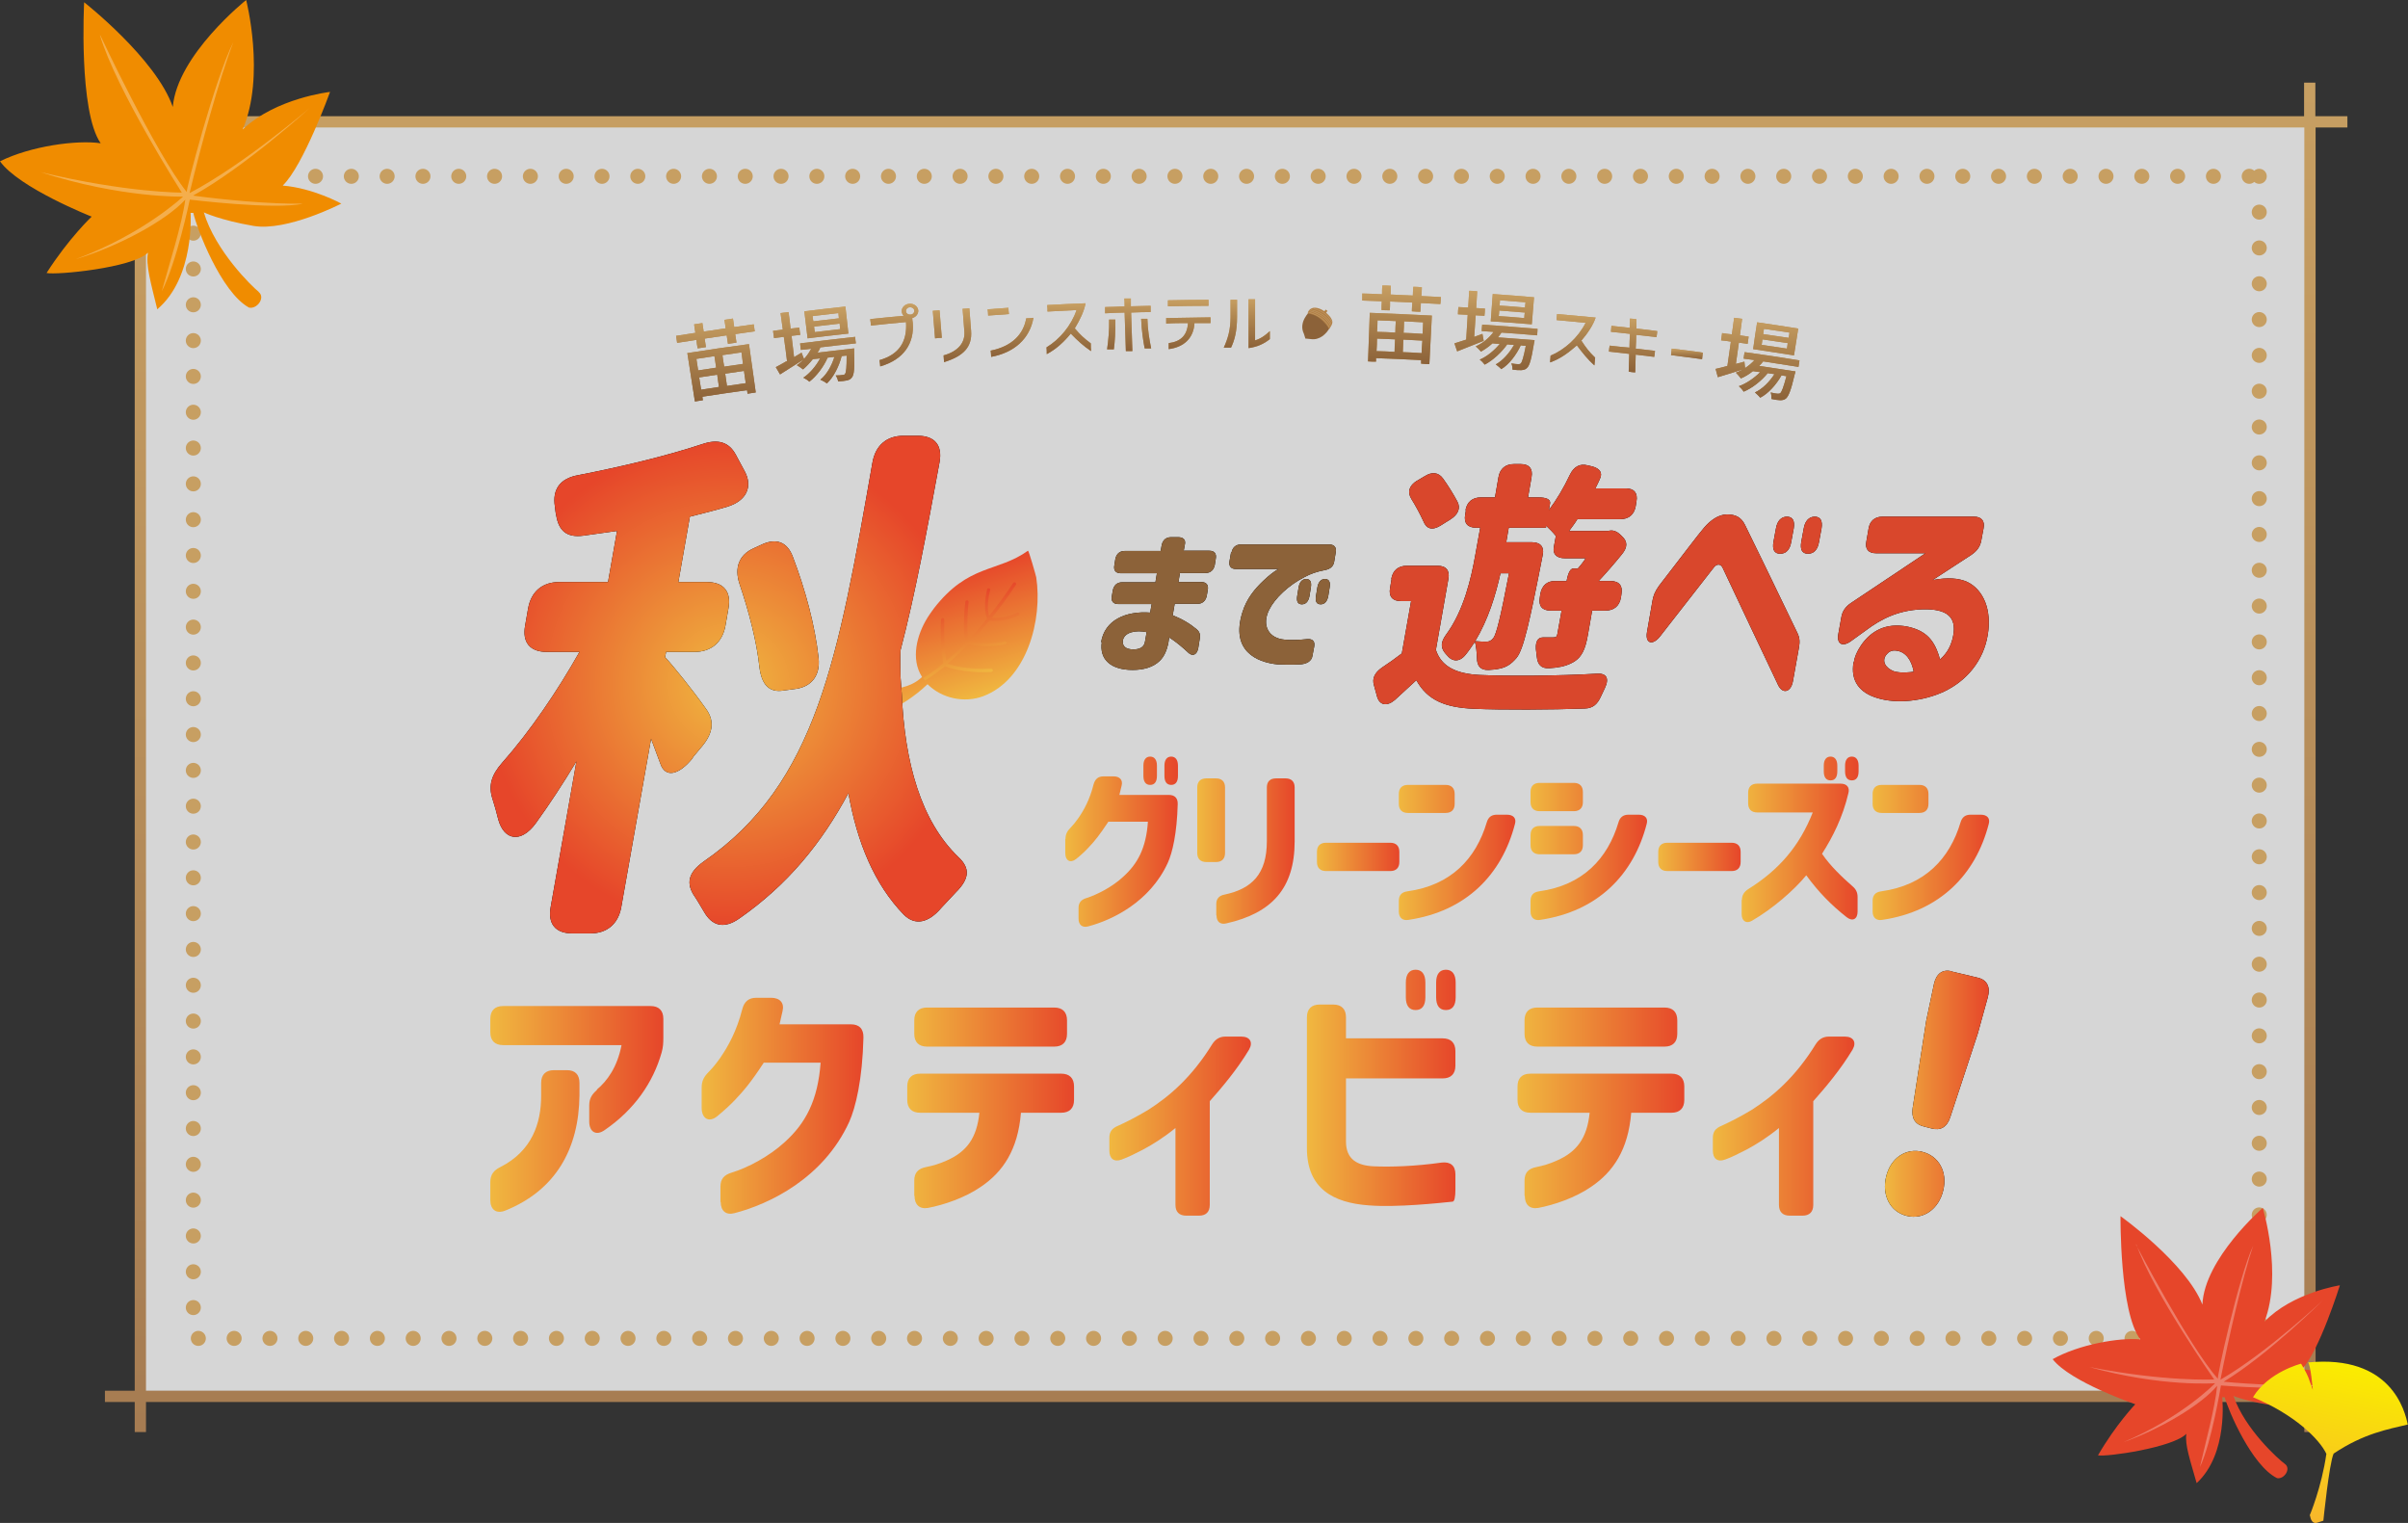 <?xml version="1.0" encoding="UTF-8"?>
<svg xmlns="http://www.w3.org/2000/svg" width="961.6" height="608.1" xmlns:xlink="http://www.w3.org/1999/xlink" viewBox="0 0 961.6 608.1">
  <rect x="0" y="0" width="961.6" height="608.1" fill="#333333" stroke="none"/>
  <defs>
    <style>
      .cls-1 {
        opacity: .2;
      }

      .cls-2 {
        fill: url(#_名称未設定グラデーション_12_コピー-5);
      }

      .cls-3 {
        fill: url(#_名称未設定グラデーション_27-15);
      }

      .cls-4 {
        fill: url(#_名称未設定グラデーション_30);
      }

      .cls-5 {
        fill: url(#_名称未設定グラデーション_103);
      }

      .cls-6 {
        fill: url(#_名称未設定グラデーション_12_コピー-13);
      }

      .cls-7 {
        fill: url(#_名称未設定グラデーション_27-18);
      }

      .cls-8 {
        fill: url(#_名称未設定グラデーション_12_コピー-9);
      }

      .cls-9 {
        fill: url(#_名称未設定グラデーション_12_コピー-11);
      }

      .cls-10 {
        fill: url(#_名称未設定グラデーション_12_コピー-10);
      }

      .cls-11 {
        fill: url(#_名称未設定グラデーション_27-5);
      }

      .cls-12 {
        fill: url(#_名称未設定グラデーション_27);
      }

      .cls-13 {
        fill: url(#_名称未設定グラデーション_27-8);
      }

      .cls-14 {
        fill: url(#_名称未設定グラデーション_12_コピー-2);
      }

      .cls-15 {
        fill: url(#_名称未設定グラデーション_12_コピー);
      }

      .cls-16 {
        fill: url(#_名称未設定グラデーション_12_コピー-12);
      }

      .cls-17 {
        fill: #b28146;
      }

      .cls-18 {
        fill: url(#_名称未設定グラデーション_90);
      }

      .cls-19 {
        fill: url(#_名称未設定グラデーション_12_コピー-7);
      }

      .cls-20 {
        fill: url(#_名称未設定グラデーション_12);
      }

      .cls-21 {
        stroke: #c79f62;
        stroke-dasharray: 0 14.3;
        stroke-linejoin: round;
        stroke-width: 6px;
      }

      .cls-21, .cls-22 {
        fill: none;
        stroke-linecap: round;
      }

      .cls-23 {
        fill: url(#_名称未設定グラデーション_12-2);
      }

      .cls-24 {
        fill: url(#_名称未設定グラデーション_27-3);
      }

      .cls-25 {
        isolation: isolate;
      }

      .cls-26 {
        fill: url(#_名称未設定グラデーション_12_コピー-3);
      }

      .cls-27 {
        fill: url(#_名称未設定グラデーション_27-2);
        mix-blend-mode: multiply;
      }

      .cls-28 {
        opacity: .8;
      }

      .cls-28, .cls-29 {
        fill: #fff;
      }

      .cls-30 {
        fill: #f08c00;
      }

      .cls-31 {
        fill: #d9472c;
      }

      .cls-32 {
        fill: url(#_名称未設定グラデーション_12_コピー-4);
      }

      .cls-33 {
        fill: url(#_名称未設定グラデーション_12_コピー-8);
      }

      .cls-34 {
        fill: url(#_名称未設定グラデーション_27-14);
      }

      .cls-35 {
        fill: #e6462a;
      }

      .cls-36 {
        fill: url(#_名称未設定グラデーション_27-10);
      }

      .cls-37 {
        fill: url(#_名称未設定グラデーション_27-13);
      }

      .cls-38 {
        fill: url(#_名称未設定グラデーション_27-16);
      }

      .cls-39 {
        fill: url(#_名称未設定グラデーション_12_コピー-6);
      }

      .cls-40 {
        fill: url(#_名称未設定グラデーション_25);
      }

      .cls-41 {
        fill: url(#_名称未設定グラデーション_27-7);
      }

      .cls-42 {
        fill: url(#_名称未設定グラデーション_27-17);
      }

      .cls-43 {
        fill: url(#_名称未設定グラデーション_27-6);
      }

      .cls-22 {
        stroke: #fff;
        stroke-miterlimit: 10;
        stroke-width: .2px;
      }

      .cls-44 {
        fill: url(#_名称未設定グラデーション_27-11);
      }

      .cls-45 {
        fill: url(#_名称未設定グラデーション_27-9);
      }

      .cls-46 {
        fill: #8c6239;
      }

      .cls-29 {
        opacity: .3;
      }

      .cls-47 {
        fill: url(#_名称未設定グラデーション_27-4);
      }

      .cls-48 {
        fill: url(#_名称未設定グラデーション_27-12);
      }
    </style>
    <linearGradient id="_名称未設定グラデーション_90" data-name="名称未設定グラデーション 90" x1="489.6" y1="33.1" x2="489.6" y2="571.8" gradientUnits="userSpaceOnUse">
      <stop offset="0" stop-color="#c79f62"/>
      <stop offset="1" stop-color="#a67c52"/>
    </linearGradient>
    <linearGradient id="_名称未設定グラデーション_27" data-name="名称未設定グラデーション 27" x1="205.2" y1="141.7" x2="255.4" y2="141.7" gradientTransform="translate(588.8 432.1) rotate(-107.2) scale(1 -1)" gradientUnits="userSpaceOnUse">
      <stop offset="0" stop-color="#f0b840"/>
      <stop offset="1" stop-color="#e6462a"/>
    </linearGradient>
    <linearGradient id="_名称未設定グラデーション_27-2" data-name="名称未設定グラデーション 27" x1="213.4" y1="139.7" x2="245.7" y2="139.7" xlink:href="#_名称未設定グラデーション_27"/>
    <radialGradient id="_名称未設定グラデーション_103" data-name="名称未設定グラデーション 103" cx="297" cy="281.3" fx="297" fy="281.3" r="97.3" gradientTransform="translate(-6 -8)" gradientUnits="userSpaceOnUse">
      <stop offset="0" stop-color="#f0b840"/>
      <stop offset="1" stop-color="#e6462a"/>
    </radialGradient>
    <linearGradient id="_名称未設定グラデーション_27-3" data-name="名称未設定グラデーション 27" x1="425.5" y1="336.1" x2="470.4" y2="336.1" gradientTransform="matrix(1,0,0,1,0,0)" xlink:href="#_名称未設定グラデーション_27"/>
    <linearGradient id="_名称未設定グラデーション_27-4" data-name="名称未設定グラデーション 27" x1="478.1" y1="339.8" x2="516.9" y2="339.8" gradientTransform="matrix(1,0,0,1,0,0)" xlink:href="#_名称未設定グラデーション_27"/>
    <linearGradient id="_名称未設定グラデーション_27-5" data-name="名称未設定グラデーション 27" x1="525.9" y1="342.2" x2="558.8" y2="342.2" gradientTransform="matrix(1,0,0,1,0,0)" xlink:href="#_名称未設定グラデーション_27"/>
    <linearGradient id="_名称未設定グラデーション_27-6" data-name="名称未設定グラデーション 27" x1="558.6" y1="340.5" x2="605.2" y2="340.5" gradientTransform="matrix(1,0,0,1,0,0)" xlink:href="#_名称未設定グラデーション_27"/>
    <linearGradient id="_名称未設定グラデーション_27-7" data-name="名称未設定グラデーション 27" x1="611.2" y1="340.1" x2="657.8" y2="340.1" gradientTransform="matrix(1,0,0,1,0,0)" xlink:href="#_名称未設定グラデーション_27"/>
    <linearGradient id="_名称未設定グラデーション_27-8" data-name="名称未設定グラデーション 27" x1="662.2" y1="342.2" x2="695" y2="342.2" gradientTransform="matrix(1,0,0,1,0,0)" xlink:href="#_名称未設定グラデーション_27"/>
    <linearGradient id="_名称未設定グラデーション_27-9" data-name="名称未設定グラデーション 27" x1="695.6" y1="335.2" x2="742.2" y2="335.2" gradientTransform="matrix(1,0,0,1,0,0)" xlink:href="#_名称未設定グラデーション_27"/>
    <linearGradient id="_名称未設定グラデーション_27-10" data-name="名称未設定グラデーション 27" x1="747.8" y1="340.5" x2="794.4" y2="340.5" gradientTransform="matrix(1,0,0,1,0,0)" xlink:href="#_名称未設定グラデーション_27"/>
    <linearGradient id="_名称未設定グラデーション_27-11" data-name="名称未設定グラデーション 27" x1="195.8" y1="442.7" x2="264.8" y2="442.7" gradientTransform="matrix(1,0,0,1,0,0)" xlink:href="#_名称未設定グラデーション_27"/>
    <linearGradient id="_名称未設定グラデーション_27-12" data-name="名称未設定グラデーション 27" x1="280.2" y1="441.6" x2="344.8" y2="441.6" gradientTransform="matrix(1,0,0,1,0,0)" xlink:href="#_名称未設定グラデーション_27"/>
    <linearGradient id="_名称未設定グラデーション_27-13" data-name="名称未設定グラデーション 27" x1="362.2" y1="442.4" x2="428.8" y2="442.4" gradientTransform="matrix(1,0,0,1,0,0)" xlink:href="#_名称未設定グラデーション_27"/>
    <linearGradient id="_名称未設定グラデーション_27-14" data-name="名称未設定グラデーション 27" x1="443" y1="449.7" x2="499.6" y2="449.7" gradientTransform="matrix(1,0,0,1,0,0)" xlink:href="#_名称未設定グラデーション_27"/>
    <linearGradient id="_名称未設定グラデーション_27-15" data-name="名称未設定グラデーション 27" x1="521.9" y1="434.4" x2="581.3" y2="434.4" gradientTransform="matrix(1,0,0,1,0,0)" xlink:href="#_名称未設定グラデーション_27"/>
    <linearGradient id="_名称未設定グラデーション_27-16" data-name="名称未設定グラデーション 27" x1="606" y1="442.4" x2="672.6" y2="442.4" gradientTransform="matrix(1,0,0,1,0,0)" xlink:href="#_名称未設定グラデーション_27"/>
    <linearGradient id="_名称未設定グラデーション_27-17" data-name="名称未設定グラデーション 27" x1="684" y1="449.7" x2="740.5" y2="449.7" gradientTransform="matrix(1,0,0,1,0,0)" xlink:href="#_名称未設定グラデーション_27"/>
    <linearGradient id="_名称未設定グラデーション_27-18" data-name="名称未設定グラデーション 27" x1="758.6" y1="444.8" x2="800.2" y2="444.8" gradientTransform="translate(-6 -8)" xlink:href="#_名称未設定グラデーション_27"/>
    <linearGradient id="_名称未設定グラデーション_30" data-name="名称未設定グラデーション 30" x1="1240.3" y1="367.2" x2="1240.3" y2="302.3" gradientTransform="translate(-219.8 -.7) rotate(11.6)" gradientUnits="userSpaceOnUse">
      <stop offset="0" stop-color="#f7b52c"/>
      <stop offset="1" stop-color="#faec00"/>
    </linearGradient>
    <linearGradient id="_名称未設定グラデーション_25" data-name="名称未設定グラデーション 25" x1="500.3" y1="122" x2="500.3" y2="168.3" gradientTransform="translate(-6 -8)" gradientUnits="userSpaceOnUse">
      <stop offset="0" stop-color="#c79f62"/>
      <stop offset=".2" stop-color="#c0985d"/>
      <stop offset=".6" stop-color="#af8651"/>
      <stop offset=".9" stop-color="#92683d"/>
      <stop offset="1" stop-color="#8c6239"/>
    </linearGradient>
    <linearGradient id="_名称未設定グラデーション_12" data-name="名称未設定グラデーション 12" x1="285.9" y1="127.2" x2="285.9" y2="160.3" gradientUnits="userSpaceOnUse">
      <stop offset="0" stop-color="#c79f62"/>
      <stop offset=".4" stop-color="#ad844f"/>
      <stop offset="1" stop-color="#8c6239"/>
    </linearGradient>
    <linearGradient id="_名称未設定グラデーション_12-2" data-name="名称未設定グラデーション 12" x1="325.3" y1="122.4" x2="325.3" y2="153.2" xlink:href="#_名称未設定グラデーション_12"/>
    <linearGradient id="_名称未設定グラデーション_12_コピー" data-name="名称未設定グラデーション 12 コピー" x1="357.2" y1="121.2" x2="357.2" y2="146.3" gradientUnits="userSpaceOnUse">
      <stop offset="0" stop-color="#c79f62"/>
      <stop offset=".4" stop-color="#ad844f"/>
      <stop offset="1" stop-color="#8c6239"/>
    </linearGradient>
    <linearGradient id="_名称未設定グラデーション_12_コピー-2" data-name="名称未設定グラデーション 12 コピー" x1="380.2" y1="123" x2="380.2" y2="144.6" xlink:href="#_名称未設定グラデーション_12_コピー"/>
    <linearGradient id="_名称未設定グラデーション_12_コピー-3" data-name="名称未設定グラデーション 12 コピー" x1="403.6" y1="122.9" x2="403.6" y2="142.5" xlink:href="#_名称未設定グラデーション_12_コピー"/>
    <linearGradient id="_名称未設定グラデーション_12_コピー-4" data-name="名称未設定グラデーション 12 コピー" x1="426.8" y1="121.1" x2="426.8" y2="141.3" xlink:href="#_名称未設定グラデーション_12_コピー"/>
    <linearGradient id="_名称未設定グラデーション_12_コピー-5" data-name="名称未設定グラデーション 12 コピー" x1="450.5" y1="119.2" x2="450.5" y2="140.3" xlink:href="#_名称未設定グラデーション_12_コピー"/>
    <linearGradient id="_名称未設定グラデーション_12_コピー-6" data-name="名称未設定グラデーション 12 コピー" x1="474.5" y1="119.7" x2="474.5" y2="139.6" xlink:href="#_名称未設定グラデーション_12_コピー"/>
    <linearGradient id="_名称未設定グラデーション_12_コピー-7" data-name="名称未設定グラデーション 12 コピー" x1="497.9" y1="119.4" x2="497.9" y2="139.1" xlink:href="#_名称未設定グラデーション_12_コピー"/>
    <linearGradient id="_名称未設定グラデーション_12_コピー-8" data-name="名称未設定グラデーション 12 コピー" x1="559.6" y1="114" x2="559.6" y2="145.4" xlink:href="#_名称未設定グラデーション_12_コピー"/>
    <linearGradient id="_名称未設定グラデーション_12_コピー-9" data-name="名称未設定グラデーション 12 コピー" x1="597.4" y1="116.2" x2="597.4" y2="147.7" xlink:href="#_名称未設定グラデーション_12_コピー"/>
    <linearGradient id="_名称未設定グラデーション_12_コピー-10" data-name="名称未設定グラデーション 12 コピー" x1="628.2" y1="125.4" x2="628.2" y2="145.9" xlink:href="#_名称未設定グラデーション_12_コピー"/>
    <linearGradient id="_名称未設定グラデーション_12_コピー-11" data-name="名称未設定グラデーション 12 コピー" x1="652.2" y1="127.2" x2="652.2" y2="148.6" xlink:href="#_名称未設定グラデーション_12_コピー"/>
    <linearGradient id="_名称未設定グラデーション_12_コピー-12" data-name="名称未設定グラデーション 12 コピー" x1="673.7" y1="139.3" x2="673.7" y2="143.4" xlink:href="#_名称未設定グラデーション_12_コピー"/>
    <linearGradient id="_名称未設定グラデーション_12_コピー-13" data-name="名称未設定グラデーション 12 コピー" x1="701.8" y1="126.8" x2="701.8" y2="159.8" xlink:href="#_名称未設定グラデーション_12_コピー"/>
  </defs>
  <g class="cls-25">
    <g id="_レイヤー_2" data-name="レイヤー_2">
      <g id="_レイヤー_1-2" data-name="レイヤー_1">
        <rect class="cls-28" x="57.9" y="49.4" width="863.5" height="506"/>
        <path class="cls-18" d="M937.4,50.9v-4.5h-12.8v-13.4h-4.5v13.4H58.3v-13.4h-4.5v13.4h-11.9v4.5h11.9v504.4h-11.9v4.5h11.9v12h4.5v-12h861.9v12h4.5v-12h12.8v-4.5h-12.8V50.9h12.8ZM920.1,555.3H58.3V50.9h861.9v504.4Z"/>
        <rect class="cls-21" x="257.6" y="-110.1" width="464" height="825" transform="translate(792.1 -187.2) rotate(90)"/>
      </g>
      <g id="_レイヤー_2-2" data-name="レイヤー_2">
        <g>
          <g>
            <g>
              <path d="M439.7,256.5c1.4-8.9,9.8-12.6,19.6-11.9l.6-3.4h-13.3c-2,0-3-1.1-2.6-3.2l.4-2.3c.4-2,1.7-3.2,3.7-3.2h13.3l.6-3.6h-14.4c-2,0-3-1.1-2.6-3.2l.4-2.5c.4-2,1.7-3.2,3.7-3.2h14.4l.4-2.3c.4-2,1.7-3.2,3.7-3.2h2.9c2,0,3,1,2.7,2.7l-.5,2.7h10.2c2,0,3,1.1,2.6,3.2l-.4,2.5c-.4,2-1.7,3.2-3.7,3.2h-10.2l-.6,3.6h9.1c2,0,3,1.1,2.6,3.2l-.4,2.3c-.4,2-1.7,3.2-3.7,3.2h-9.1l-.8,4.6c3.9,1.5,7,3.4,9.6,5.6,1.2,1,1.5,2.2,1.2,3.8l-.6,3.7c-.5,2.7-2.3,3.5-4.1,1.7-2-1.9-4.6-4.1-7.5-6l-.3,2c-.6,3.2-1.7,5.6-3.4,7.3-2.7,2.7-6.7,3.7-10.9,3.7-8.6,0-13.4-4.1-12.3-11.2ZM452.6,259.3c2.4,0,4.2-.8,4.6-2.9l.7-4c-4.3-.9-8.9,0-9.5,3.3-.3,2,.8,3.6,4.2,3.6Z"/>
              <path d="M491.8,220.6c.4-2,1.7-3.2,3.7-3.2h35.3c2,0,3,1.1,2.6,3.2l-.6,3.6c-.3,2-1.6,3-3.6,3.4-3.2.6-5.9,1.5-8.4,2.9-6.4,3.3-11.7,8.4-14,13-3.1,6.3-.1,11.4,6.2,11.9,2.4.3,5.9.1,9-.2,2.2-.2,3.2.9,2.8,3l-.7,3.7c-.3,2-2.2,3.3-5.2,3.4-3.6.2-6.9,0-8.5,0-8.7-.8-19-5.5-14.3-20.7,1.7-5.6,5-9.5,8.5-12.8,2.3-2.2,4.2-3.6,5.9-4.6h-16.9c-2,0-3-1.1-2.6-3.2l.6-3.4ZM518.6,234.4c.4-2,1.4-3.2,3-3.2s2.2,1.1,1.9,3.2l-.6,3.7c-.4,2-1.4,3.2-3,3.2s-2.2-1.1-1.9-3.2l.6-3.7ZM525.5,238.1l.6-3.7c.4-2,1.4-3.2,3-3.2s2.2,1.1,1.9,3.2l-.6,3.7c-.4,2-1.4,3.2-3,3.2s-2.2-1.1-1.9-3.2Z"/>
            </g>
            <g>
              <path class="cls-46" d="M439.7,256.5c1.4-8.9,9.8-12.6,19.6-11.9l.6-3.4h-13.3c-2,0-3-1.1-2.6-3.2l.4-2.3c.4-2,1.7-3.2,3.7-3.2h13.3l.6-3.6h-14.4c-2,0-3-1.1-2.6-3.2l.4-2.5c.4-2,1.7-3.2,3.7-3.2h14.4l.4-2.3c.4-2,1.7-3.2,3.7-3.2h2.9c2,0,3,1,2.7,2.7l-.5,2.7h10.2c2,0,3,1.1,2.6,3.2l-.4,2.5c-.4,2-1.7,3.2-3.7,3.2h-10.2l-.6,3.6h9.1c2,0,3,1.1,2.6,3.2l-.4,2.3c-.4,2-1.7,3.2-3.7,3.2h-9.1l-.8,4.6c3.9,1.5,7,3.4,9.6,5.6,1.2,1,1.5,2.2,1.2,3.8l-.6,3.7c-.5,2.7-2.3,3.5-4.1,1.7-2-1.9-4.6-4.1-7.5-6l-.3,2c-.6,3.2-1.7,5.6-3.4,7.3-2.7,2.7-6.7,3.7-10.9,3.7-8.6,0-13.4-4.1-12.3-11.2ZM452.6,259.3c2.4,0,4.2-.8,4.6-2.9l.7-4c-4.3-.9-8.9,0-9.5,3.3-.3,2,.8,3.6,4.2,3.6Z"/>
              <path class="cls-46" d="M491.8,220.6c.4-2,1.7-3.2,3.7-3.2h35.3c2,0,3,1.1,2.6,3.2l-.6,3.6c-.3,2-1.6,3-3.6,3.4-3.2.6-5.9,1.5-8.4,2.9-6.4,3.3-11.7,8.4-14,13-3.1,6.3-.1,11.4,6.2,11.9,2.4.3,5.9.1,9-.2,2.2-.2,3.2.9,2.8,3l-.7,3.7c-.3,2-2.2,3.3-5.2,3.4-3.6.2-6.9,0-8.5,0-8.7-.8-19-5.5-14.3-20.7,1.7-5.6,5-9.5,8.5-12.8,2.3-2.2,4.2-3.6,5.9-4.6h-16.9c-2,0-3-1.1-2.6-3.2l.6-3.4ZM518.6,234.4c.4-2,1.4-3.2,3-3.2s2.2,1.1,1.9,3.2l-.6,3.7c-.4,2-1.4,3.2-3,3.2s-2.2-1.1-1.9-3.2l.6-3.7ZM525.5,238.1l.6-3.7c.4-2,1.4-3.2,3-3.2s2.2,1.1,1.9,3.2l-.6,3.7c-.4,2-1.4,3.2-3,3.2s-2.2-1.1-1.9-3.2Z"/>
            </g>
          </g>
          <g>
            <g>
              <path d="M555.6,231.1c.6-3.4,2.8-5.2,6.2-5.2h12.3c3.4,0,4.9,1.9,4.3,5.2l-5,28.4c2.2,6.7,8.1,9.5,17.4,10,11.1.5,31.5.4,46.8-.5,4-.3,5.1,1.9,3.3,5.7-.6,1.2-1.1,2.3-1.6,3.4-1.4,3.1-3.2,4.7-6.4,4.8-13.6.5-32.7.6-44.4.1-11.4-.5-18.5-3.4-22.9-11.4-2.8,2.6-5.5,5.1-8.6,7.9-3.2,2.7-6.1,2.1-7.1-1.4l-1.2-4.4c-.9-2.8.3-5.1,3.1-7.1,2.6-1.7,5.4-3.7,8-5.7l3.7-20.9h-4.1c-3.4,0-4.9-1.9-4.3-5.2l.6-3.6ZM565.8,192l3.2-1.9c2.9-1.8,5.4-1.5,7.2.9,2.1,2.9,4.2,6.3,5.8,9.3,1.4,2.7.2,5.2-2.8,7.1l-4,2.5c-3.3,2-5.6,1.3-6.8-1.8-1.3-2.8-3-6-4.8-8.9-1.7-2.8-.9-5.3,2.3-7.3ZM585.2,203.8c.6-3.4,2.8-5.2,6.2-5.2h5.6l1.4-8.1c.6-3.4,2.8-5.2,6.2-5.2h2.7c3.4,0,4.9,1.9,4.3,5.2l-1.4,8.1h4c3.4,0,5.1.8,4.8,2.5l-.5,2.6c3.1-4.1,6-9,8.4-14.1,1.6-3.3,4-4.6,7.1-3.8l1.7.4c3.2.8,4.4,2.6,3.2,5-.5,1.3-1.2,2.5-1.8,3.8h12.1c3.4,0,4.9,1.9,4.3,5.2l-.3,1.9c-.6,3.4-2.8,5.2-6.2,5.2h-17.1c-1,1.7-2.3,3.3-3.3,4.7h15.6c1.8-.5,3.4,0,5.2,1.8l.3.3c2.3,2.1,2.3,4.4,0,7.2-3,3.7-6.2,7.4-9.3,10.7h4.8c3.4,0,4.9,1.9,4.3,5.2l-.2,1.4c-.6,3.4-2.8,5.2-6.2,5.2h-5.3l-1.7,9.7c-1,5.7-2.4,9.2-6.4,11.2-2.7,1.4-5.6,1.9-9,2.1-3.3.2-4.7-1.5-5-4.6-.1-.5-.1-1.2-.2-1.7-.6-3.8.3-6,2.7-6h4c1.2,0,1.5-.3,1.7-1.3l1.7-9.4h-4.4c-3.4,0-4.9-1.9-4.3-5.2l.2-1.4c.6-3.4,2.7-5.2,5.7-5.2h4.8c.6-3.3,1.5-5,2.7-5h1.8c1.1-1.3,2.2-2.6,3.1-4.1h-8.3c-3.4,0-4.9-1.7-4.4-4.5l.8-4.4c-1.1-1.4-2.5-2.8-3.9-4.1v.8h-14.9l-1,5.8h10.2c3.4,0,5,1.8,4.4,4.9-5.3,27.2-7.7,37.9-10.5,41.3-2.3,2.7-4.3,3.8-6.9,4.3-1.2.3-2.6.4-4.1.5-3.4.2-4.8-1.6-4.8-4.8-.1-2.3-.3-4.6-.8-6.5-1.2,1.8-2.4,3.6-3.7,5.2-2.5,3.1-5.4,2.9-7.6.1l-.7-.8c-1.8-2.3-1.6-4.4.4-7.2,7.2-9.7,10.1-22.7,11.7-31.7l2-11.1h-1.7c-3.4,0-4.9-1.9-4.3-5.2l.3-1.9ZM589.1,256c1.9.2,3.4.2,4.5.2s1.8-.3,2.8-1.5c1.2-1.7,2.8-8.1,6.2-25.8h-3.4c-1.9,8.6-4.9,18.5-10.1,27.1Z"/>
              <path d="M659.9,239.8c.4-2.2,1.1-3.8,2.6-5.9,9.2-11.9,16.2-21.2,18-23.2,2.5-2.9,5.7-5.3,9.2-5.3s5.7,1.2,7.2,4.3c2.3,4.7,11.8,24.1,20.8,42.9,1,2,1.1,3.6.7,5.9l-2.4,13.4c-.8,4.6-4.2,5.4-6,1.5-8.7-18.4-13.7-28.8-22.1-46.7-.9-1.9-2.6-1.4-3.6,0l-21.3,27.3c-3,3.9-6.1,3-5.3-1.6l2.2-12.6ZM708.2,216.4l1-5.4c.5-3,2.1-4.7,4.4-4.7s3.2,1.7,2.7,4.7l-1,5.4c-.5,3-2,4.7-4.4,4.7s-3.2-1.7-2.7-4.7ZM720.3,211c.5-3,2.1-4.7,4.4-4.7s3.2,1.7,2.7,4.7l-1,5.4c-.5,3-2,4.7-4.4,4.7s-3.2-1.7-2.7-4.7l1-5.4Z"/>
              <path d="M740.3,264.4c.3-2,1.1-4.1,3-6.9,3.8-5.4,9.6-9,18.4-7.3,7.6,1.6,11,5.6,13,13.1,3.2-2.7,4.7-6.2,5.3-9.6,1.3-7.1-2.2-10.7-12.3-10.4-10,.3-16.9,4.2-22.3,8.2l-6.1,4.4c-3.5,2.6-5.9,1.3-5.2-2.7l1.2-6.7c.4-2.4,1.6-4.2,3.8-5.7l29.8-19.9h-19.8c-3,0-4.4-1.7-3.8-4.7l.9-5.2c.5-3,2.5-4.7,5.5-4.7h36.6c3,0,4.4,1.7,3.8,4.7l-.9,4.8c-.4,2.4-1.7,4.2-3.9,5.7l-15.5,10.1c5.9-1.1,10.5-.8,13.9.8,6.5,3.2,9.7,11.3,8.1,21-1.7,10.6-8.6,18.5-17.4,22.7-8.1,3.8-18.8,5.1-26.8,2.6-7-2.1-10.7-6.8-9.4-14.3ZM756.2,268c2.7.9,7,.4,8,.2-.8-4.4-3-7.9-6.9-8.4-2-.3-3.2.6-4,1.6-1.9,2.4-.6,5.2,2.9,6.6Z"/>
            </g>
            <g>
              <path class="cls-31" d="M555.6,231.1c.6-3.4,2.8-5.2,6.2-5.2h12.3c3.4,0,4.9,1.9,4.3,5.2l-5,28.4c2.2,6.7,8.1,9.5,17.4,10,11.1.5,31.5.4,46.8-.5,4-.3,5.1,1.9,3.3,5.7-.6,1.2-1.1,2.3-1.6,3.4-1.4,3.1-3.2,4.7-6.4,4.8-13.6.5-32.7.6-44.4.1-11.4-.5-18.5-3.4-22.9-11.4-2.8,2.6-5.5,5.1-8.6,7.9-3.2,2.7-6.1,2.1-7.1-1.4l-1.2-4.4c-.9-2.8.3-5.1,3.1-7.1,2.6-1.7,5.4-3.7,8-5.7l3.7-20.9h-4.1c-3.4,0-4.9-1.9-4.3-5.2l.6-3.6ZM565.8,192l3.2-1.9c2.9-1.8,5.4-1.5,7.2.9,2.1,2.9,4.2,6.3,5.8,9.3,1.4,2.7.2,5.2-2.8,7.1l-4,2.5c-3.3,2-5.6,1.3-6.8-1.8-1.3-2.8-3-6-4.8-8.9-1.7-2.8-.9-5.3,2.3-7.3ZM585.2,203.8c.6-3.4,2.8-5.2,6.2-5.2h5.6l1.4-8.1c.6-3.4,2.8-5.2,6.2-5.2h2.7c3.4,0,4.9,1.9,4.3,5.2l-1.4,8.1h4c3.4,0,5.1.8,4.8,2.5l-.5,2.6c3.1-4.1,6-9,8.4-14.1,1.6-3.3,4-4.6,7.1-3.8l1.7.4c3.2.8,4.4,2.6,3.2,5-.5,1.3-1.2,2.5-1.8,3.8h12.1c3.4,0,4.9,1.9,4.3,5.2l-.3,1.9c-.6,3.4-2.8,5.2-6.2,5.2h-17.1c-1,1.7-2.3,3.3-3.3,4.7h15.6c1.8-.5,3.4,0,5.2,1.8l.3.3c2.3,2.1,2.3,4.4,0,7.2-3,3.7-6.2,7.4-9.3,10.7h4.8c3.4,0,4.9,1.9,4.3,5.2l-.2,1.4c-.6,3.4-2.8,5.2-6.2,5.2h-5.3l-1.7,9.7c-1,5.7-2.4,9.2-6.4,11.2-2.7,1.4-5.6,1.9-9,2.1-3.3.2-4.7-1.5-5-4.6-.1-.5-.1-1.2-.2-1.7-.6-3.8.3-6,2.7-6h4c1.2,0,1.5-.3,1.7-1.3l1.7-9.4h-4.4c-3.4,0-4.9-1.9-4.3-5.2l.2-1.4c.6-3.4,2.7-5.2,5.7-5.2h4.8c.6-3.3,1.5-5,2.7-5h1.8c1.1-1.3,2.2-2.6,3.1-4.1h-8.3c-3.4,0-4.9-1.7-4.4-4.5l.8-4.4c-1.1-1.4-2.5-2.8-3.9-4.1v.8h-14.9l-1,5.8h10.2c3.4,0,5,1.8,4.4,4.9-5.3,27.2-7.7,37.9-10.5,41.3-2.3,2.7-4.3,3.8-6.9,4.3-1.2.3-2.6.4-4.1.5-3.4.2-4.8-1.6-4.8-4.8-.1-2.3-.3-4.6-.8-6.5-1.2,1.8-2.4,3.6-3.7,5.2-2.5,3.1-5.4,2.9-7.6.1l-.7-.8c-1.8-2.3-1.6-4.4.4-7.2,7.2-9.7,10.1-22.7,11.7-31.7l2-11.1h-1.7c-3.4,0-4.9-1.9-4.3-5.2l.3-1.9ZM589.1,256c1.9.2,3.4.2,4.5.2s1.8-.3,2.8-1.5c1.2-1.7,2.8-8.1,6.2-25.8h-3.4c-1.9,8.6-4.9,18.5-10.1,27.1Z"/>
              <path class="cls-31" d="M659.9,239.8c.4-2.2,1.1-3.8,2.6-5.9,9.2-11.9,16.2-21.2,18-23.2,2.5-2.9,5.7-5.3,9.2-5.3s5.7,1.2,7.2,4.3c2.3,4.7,11.8,24.1,20.8,42.9,1,2,1.1,3.6.7,5.9l-2.4,13.4c-.8,4.6-4.2,5.4-6,1.5-8.7-18.4-13.7-28.8-22.1-46.7-.9-1.9-2.6-1.4-3.6,0l-21.3,27.3c-3,3.9-6.1,3-5.3-1.6l2.2-12.6ZM708.2,216.4l1-5.4c.5-3,2.1-4.7,4.4-4.7s3.2,1.7,2.7,4.7l-1,5.4c-.5,3-2,4.7-4.4,4.7s-3.2-1.7-2.7-4.7ZM720.3,211c.5-3,2.1-4.7,4.4-4.7s3.2,1.7,2.7,4.7l-1,5.4c-.5,3-2,4.7-4.4,4.7s-3.2-1.7-2.7-4.7l1-5.4Z"/>
              <path class="cls-31" d="M740.3,264.4c.3-2,1.1-4.1,3-6.9,3.8-5.4,9.6-9,18.4-7.3,7.6,1.6,11,5.6,13,13.1,3.2-2.7,4.7-6.2,5.3-9.6,1.3-7.1-2.2-10.7-12.3-10.4-10,.3-16.9,4.2-22.3,8.2l-6.1,4.4c-3.5,2.6-5.9,1.3-5.2-2.7l1.2-6.7c.4-2.4,1.6-4.2,3.8-5.7l29.8-19.9h-19.8c-3,0-4.4-1.7-3.8-4.7l.9-5.2c.5-3,2.5-4.7,5.5-4.7h36.6c3,0,4.4,1.7,3.8,4.7l-.9,4.8c-.4,2.4-1.7,4.2-3.9,5.7l-15.5,10.1c5.9-1.1,10.5-.8,13.9.8,6.5,3.2,9.7,11.3,8.1,21-1.7,10.6-8.6,18.5-17.4,22.7-8.1,3.8-18.8,5.1-26.8,2.6-7-2.1-10.7-6.8-9.4-14.3ZM756.2,268c2.7.9,7,.4,8,.2-.8-4.4-3-7.9-6.9-8.4-2-.3-3.2.6-4,1.6-1.9,2.4-.6,5.2,2.9,6.6Z"/>
            </g>
          </g>
          <g>
            <g>
              <path class="cls-12" d="M358.8,281.7l-2.5-6.6c6.2-.5,9.9-2.8,11.9-4.8-4.6-7.2-2.1-16.8,2.2-23.7.6-1,1.3-1.9,1.9-2.8.2-.2.4-.5.5-.7,14-18.1,25.4-14.4,37.7-23.2.3-.2,3.2,10,3.3,10.6,2.6,16.8-3.6,40.9-21.2,47.5-7.5,2.8-16.5.9-22.2-4.8-5.6,5.4-11.6,8.6-11.6,8.6Z"/>
              <path class="cls-27" d="M376.7,264.8c-1.4-6.8-1-16.9-.9-17.4,0-.3.3-.6.7-.6.3,0,.6.3.6.7,0,.1-.4,9.7.8,16.4,2.3-1.9,4.9-4.3,7.7-7.3-1.4-5.2-.2-15.9-.1-16.3h0c0-.3.3-.6.7-.6.3,0,.6.3.6.7,0,.1-1.1,9.9,0,15.1,2.3-2.5,4.8-5.3,7.4-8.5-1.9-4.8,0-11.4,0-11.7,0-.3.4-.5.8-.4.3,0,.5.4.4.8,0,0-1.7,5.9-.4,10.2,3.1-3.8,6.3-8.2,9.6-13.1.2-.3.6-.4.9-.2.2.1.3.4.3.6s0,.2-.1.3c-3.3,5-6.5,9.3-9.6,13.2,1.8.1,5.8,0,10.2-2.1.3-.1.7,0,.8.3,0,.1,0,.2,0,.3,0,.2-.1.4-.3.5-5.6,2.7-10.3,2.3-11.7,2.1-2.6,3.2-5.1,6.1-7.5,8.5,2.4.4,8.3,1.1,13.6-.2.3,0,.7.1.8.4,0,0,0,.2,0,.2,0,.2-.2.5-.5.5-6.3,1.6-13.4.4-14.9.1-3.1,3.2-5.8,5.7-8.2,7.7,1.5.5,7.6,2.5,17.4,2,.3,0,.6.2.7.6,0,0,0,0,0,.1,0,.3-.3.5-.6.6-11.6.6-18-2.1-18.3-2.2,0,0-.1,0-.2-.1-4.2,3.4-7,5.1-8,5.7-.3-.3-.5-.7-.8-1,.7-.4,3.7-2.1,8.3-6Z"/>
            </g>
            <g>
              <g>
                <path d="M276.6,302.5l4-4.8c4.3-5.3,4.7-10.1,1.3-14.7-5.2-7.4-13.3-17.4-16.3-20.6l.4-2.1h11.3c6.7,0,11.2-3.8,12.4-10.5l1.2-6.9c1.2-6.7-1.9-10.5-8.7-10.5h-11.3l4.6-26.1c5.1-1.3,10.1-2.5,15-4,7.6-2.3,10.2-8,6.9-14.1l-3.6-6.7c-2.7-5-7.1-6.3-13.3-4.2-14.5,4.8-32.1,9-49.5,12.4-7.4,1.3-10.5,5.7-9.4,12.6.2,1.3.2,2.3.5,3.4,1,6.3,4.3,9,10.7,8.2l13.6-1.9-3.6,20.4h-19.5c-6.7,0-11.2,3.8-12.4,10.5l-1.2,6.9c-1.2,6.7,1.9,10.5,8.7,10.5h13c-8.6,15.3-19.7,31.7-30.9,44.3-4.2,4.8-5.6,9-3.8,14.5.8,2.5,1.6,5.3,2.3,8.2,2.3,8.2,9,9.5,14.9,1.5,5.5-7.6,11-16,16.3-24.8l-10.3,58.2c-1.2,6.7,1.9,10.5,8.7,10.5h7.1c6.7,0,11.2-3.8,12.4-10.5l11.9-67.2,3.7,9.9c1.9,5.7,7.3,4.8,13-2.3Z"/>
                <path d="M359.6,259.7c5.9-22.5,10.5-47.5,15.6-75.2,1.2-6.7-1.9-10.5-8.7-10.5h-5.7c-6.7,0-11.2,3.8-12.4,10.7-13.7,78-22.1,128-67.4,159.3-6.2,4.4-7.2,8.8-3.5,14.1,1.3,1.9,2.4,4,3.6,5.9,3.2,5.7,8,7.1,14.2,2.7,19.2-13.4,32.8-30,43.5-50,3.5,19.8,10.4,36.4,22.1,48.5,4.6,4.6,10,3.2,15-2.7l5.9-6.3c5.3-5.3,5.7-9.5,1-13.9-15.1-14.5-21.5-37.8-22.7-65.3l-.5-6.9c0-3.6-.2-6.9,0-10.3Z"/>
                <path d="M313,275.7l5.2-.7c5.9-1,9.4-5.3,8.7-12.2-1.4-13-5.3-27.4-10.3-40.5-2.2-5.9-6.5-7.4-11.9-5.1l-3.7,1.7c-5.9,2.6-7.8,7.8-5.7,14.2,3.8,11.2,6.9,23.1,8,33.5.9,6.7,3.8,10.1,9.7,9.1Z"/>
              </g>
              <g>
                <path class="cls-5" d="M276.6,302.5l4-4.8c4.3-5.3,4.7-10.1,1.3-14.7-5.2-7.4-13.3-17.4-16.3-20.6l.4-2.1h11.3c6.7,0,11.2-3.8,12.4-10.5l1.2-6.9c1.2-6.7-1.9-10.5-8.7-10.5h-11.3l4.6-26.1c5.1-1.3,10.1-2.5,15-4,7.6-2.3,10.2-8,6.9-14.1l-3.6-6.7c-2.7-5-7.1-6.3-13.3-4.2-14.5,4.8-32.1,9-49.5,12.4-7.4,1.3-10.5,5.7-9.4,12.6.2,1.3.2,2.3.5,3.4,1,6.3,4.3,9,10.7,8.2l13.6-1.9-3.6,20.4h-19.5c-6.7,0-11.2,3.8-12.4,10.5l-1.2,6.9c-1.2,6.7,1.9,10.5,8.7,10.5h13c-8.6,15.3-19.7,31.7-30.9,44.3-4.2,4.8-5.6,9-3.8,14.5.8,2.5,1.6,5.3,2.3,8.2,2.3,8.2,9,9.5,14.9,1.5,5.5-7.6,11-16,16.3-24.8l-10.3,58.2c-1.2,6.7,1.9,10.5,8.7,10.5h7.1c6.7,0,11.2-3.8,12.4-10.5l11.9-67.2,3.7,9.9c1.9,5.7,7.3,4.8,13-2.3Z"/>
                <path class="cls-5" d="M359.6,259.7c5.9-22.5,10.5-47.5,15.6-75.2,1.2-6.7-1.9-10.5-8.7-10.5h-5.7c-6.7,0-11.2,3.8-12.4,10.7-13.7,78-22.1,128-67.4,159.3-6.2,4.4-7.2,8.8-3.5,14.1,1.3,1.9,2.4,4,3.6,5.9,3.2,5.7,8,7.1,14.2,2.7,19.2-13.4,32.8-30,43.5-50,3.5,19.8,10.4,36.4,22.1,48.5,4.6,4.6,10,3.2,15-2.7l5.9-6.3c5.3-5.3,5.7-9.5,1-13.9-15.1-14.5-21.5-37.8-22.7-65.3l-.5-6.9c0-3.6-.2-6.9,0-10.3Z"/>
                <path class="cls-5" d="M313,275.7l5.2-.7c5.9-1,9.4-5.3,8.7-12.2-1.4-13-5.3-27.4-10.3-40.5-2.2-5.9-6.5-7.4-11.9-5.1l-3.7,1.7c-5.9,2.6-7.8,7.8-5.7,14.2,3.8,11.2,6.9,23.1,8,33.5.9,6.7,3.8,10.1,9.7,9.1Z"/>
              </g>
            </g>
          </g>
          <g>
            <path class="cls-24" d="M425.5,334.9c0-1.8.7-3.1,2-4.4.9-.9,1.9-2.1,3.1-3.8,2.3-3.3,4.6-7.5,6.1-13.5.6-2.1,1.8-3.2,3.9-3.2h4.1c2.4,0,3.8,1.4,3.2,3.7l-.9,3.7h19.8c2.3,0,3.6,1.3,3.5,3.7-.3,11.6-2.1,19.4-4,23.5-7.2,15.6-22.2,22.8-31.8,25.3-2.3.6-3.8-.6-3.8-3.1v-4.3c0-2.1,1.1-3.3,3.1-3.9,4.4-1.4,10.4-4.5,14.7-8.5,5.8-5.2,9.2-11.5,9.9-22h-15.8c-3.5,5.3-5.5,7.8-8,10.4-1.3,1.4-3.1,3.1-4.9,4.5-2.3,1.8-4.3.6-4.3-2.3v-5.7ZM456.6,309.8v-4.1c0-2.3,1-3.6,2.7-3.6s2.7,1.3,2.7,3.6v4.1c0,2.3-.9,3.6-2.7,3.6s-2.7-1.3-2.7-3.6ZM465,305.7c0-2.3,1-3.6,2.7-3.6s2.7,1.3,2.7,3.6v4.1c0,2.3-.9,3.6-2.7,3.6s-2.7-1.3-2.7-3.6v-4.1Z"/>
            <path class="cls-47" d="M478.1,314.4c0-2.3,1.3-3.6,3.6-3.6h3.9c2.3,0,3.6,1.3,3.6,3.6v26.2c0,2.3-1.3,3.6-3.6,3.6h-3.9c-2.3,0-3.6-1.3-3.6-3.6v-26.2ZM485.7,365.5v-4.5c0-2.1,1.1-3.4,3.3-3.8,10.9-2.3,16.9-8.2,16.9-21.3v-21.5c0-2.3,1.3-3.6,3.6-3.6h3.9c2.3,0,3.6,1.3,3.6,3.6v21.5c0,18.8-9.1,28.7-27.3,32.8-2.4.6-3.9-.7-3.9-3.2Z"/>
            <path class="cls-11" d="M525.9,344.2v-4.1c0-2.3,1.3-3.6,3.6-3.6h25.7c2.3,0,3.6,1.3,3.6,3.6v4.1c0,2.3-1.3,3.6-3.6,3.6h-25.7c-2.3,0-3.6-1.3-3.6-3.6Z"/>
            <path class="cls-43" d="M558.6,321v-4c0-2.3,1.3-3.6,3.6-3.6h15.1c2.3,0,3.6,1.3,3.6,3.6v4c0,2.3-1.3,3.6-3.6,3.6h-15.1c-2.3,0-3.6-1.3-3.6-3.6ZM558.6,359.7c0-2.2,1.1-3.5,3.4-3.8,17.5-2.4,27.4-13.1,31.7-27.5.6-2.1,1.9-3.1,4-3.1h4.1c2.5,0,3.8,1.4,3.2,3.6-5.2,20.3-19.5,35-42.6,38.4-2.3.4-3.8-.9-3.8-3.3v-4.4Z"/>
            <path class="cls-41" d="M611.2,316.2c0-2.3,1.3-3.6,3.6-3.6h13.7c2.3,0,3.6,1.3,3.6,3.6v4.1c0,2.3-1.3,3.6-3.6,3.6h-13.7c-2.3,0-3.6-1.3-3.6-3.6v-4.1ZM611.2,364.1v-4.4c0-2.2,1.1-3.5,3.4-3.8,17.5-2.4,27.4-13.1,31.7-27.5.6-2.1,1.9-3.1,4-3.1h4.1c2.5,0,3.8,1.4,3.2,3.6-5.2,20.3-19.5,35-42.6,38.4-2.3.4-3.8-.9-3.8-3.3ZM611.2,333.4c0-2.3,1.3-3.6,3.6-3.6h13.7c2.3,0,3.6,1.3,3.6,3.6v4.1c0,2.3-1.3,3.6-3.6,3.6h-13.7c-2.3,0-3.6-1.3-3.6-3.6v-4.1Z"/>
            <path class="cls-13" d="M662.2,344.2v-4.1c0-2.3,1.3-3.6,3.6-3.6h25.7c2.3,0,3.6,1.3,3.6,3.6v4.1c0,2.3-1.3,3.6-3.6,3.6h-25.7c-2.3,0-3.6-1.3-3.6-3.6Z"/>
            <path class="cls-45" d="M695.6,359.4c0-1.9.8-3.2,2.4-4.3,12.5-7.8,20.6-17.3,25.9-30.7h-22.2c-2.3,0-3.6-1.3-3.6-3.6v-4.3c0-2.3,1.3-3.6,3.6-3.6h33.3c2.5,0,3.8,1.5,3.1,3.9-2.2,9.4-6.2,17.4-10.5,24.1,3.3,4.9,8.2,9.5,12.2,13,1.4,1.2,2,2.5,2,4.3v5.8c0,3-2,4.1-4.4,2.2-6.2-4.9-11.1-9.9-16.1-16.7-4.9,6-13.5,13.4-21.6,18.1-2.3,1.4-4.2.2-4.2-2.6v-5.7ZM728.3,308v-2.3c0-2.3,1-3.6,2.7-3.6s2.7,1.3,2.7,3.6v2.3c0,2.3-.9,3.6-2.7,3.6s-2.7-1.3-2.7-3.6ZM736.8,305.7c0-2.3,1-3.6,2.7-3.6s2.7,1.3,2.7,3.6v2.3c0,2.3-.9,3.6-2.7,3.6s-2.7-1.3-2.7-3.6v-2.3Z"/>
            <path class="cls-36" d="M747.8,321v-4c0-2.3,1.3-3.6,3.6-3.6h15.1c2.3,0,3.6,1.3,3.6,3.6v4c0,2.3-1.3,3.6-3.6,3.6h-15.1c-2.3,0-3.6-1.3-3.6-3.6ZM747.8,359.7c0-2.2,1.1-3.5,3.4-3.8,17.5-2.4,27.4-13.1,31.7-27.5.6-2.1,1.9-3.1,4-3.1h4.1c2.5,0,3.8,1.4,3.2,3.6-5.2,20.3-19.5,35-42.6,38.4-2.3.4-3.8-.9-3.8-3.3v-4.4Z"/>
          </g>
          <g>
            <path class="cls-44" d="M238.3,435.1c4.2-3.5,8.2-9,9.9-17.8h-47.3c-3.3,0-5.1-1.8-5.1-5.1v-5.4c0-3.3,1.8-5.1,5.1-5.1h58.9c3.3,0,5.1,1.8,5.1,5.1v7.5c0,2.2-.1,3.9-.7,6-3.4,12-10.9,22.8-22.7,30.9-3.5,2.5-6.2.7-6.2-3.4v-6.4c0-2.7,1-4.4,3.1-6.2ZM195.8,472c0-2.9,1.3-4.7,4-6,12.6-6.4,16.3-17.4,16.3-28.5v-5.1c0-3.3,1.8-5.1,5.1-5.1h5.2c3.3,0,5,1.8,5,5.1v4.9c-.2,21.4-9.5,38-29.7,46.1-3.6,1.4-5.9-.5-5.9-4.2v-7.2Z"/>
            <path class="cls-48" d="M287.7,480v-6.2c0-3.1,1.5-4.7,4.5-5.6,6.3-1.9,14.9-6.4,21.2-12.2,8.3-7.5,13.2-16.6,14.3-31.7h-22.7c-5,7.7-8,11.2-11.5,14.9-1.8,1.9-4.5,4.4-7.1,6.5-3.3,2.7-6.2.9-6.2-3.3v-8.2c0-2.7,1-4.4,2.9-6.3,1.3-1.3,2.8-3.1,4.5-5.5,3.3-4.8,6.6-10.8,8.8-19.4.8-3.1,2.6-4.6,5.6-4.6h5.9c3.5,0,5.4,2,4.6,5.3l-1.2,5.3h28.5c3.3,0,5.1,1.8,5,5.3-.4,16.7-3.1,27.9-5.7,33.7-10.3,22.5-31.9,32.8-45.8,36.4-3.4.9-5.5-.9-5.5-4.5Z"/>
            <path class="cls-37" d="M365.1,477.5v-6.1c0-3.2,1.6-4.8,4.7-5.4,2.5-.5,5.4-1.3,8.2-2.6,8-3.5,12.1-9,13.1-19.1h-23.7c-3.3,0-5.1-1.8-5.1-5.1v-5.4c0-3.3,1.8-5.1,5.1-5.1h56.4c3.3,0,5.1,1.8,5.1,5.1v5.4c0,3.3-1.8,5.1-5.1,5.1h-16.1c-1.2,14.8-7.2,23.6-15.9,29.5-6.5,4.5-14.9,7.3-21.2,8.5-3.4.6-5.4-1.3-5.4-4.8ZM365.1,407.4c0-3.3,1.8-5.1,5.1-5.1h50.8c3.3,0,5.1,1.8,5.1,5.1v5.4c0,3.3-1.8,5.1-5.1,5.1h-50.8c-3.3,0-5.1-1.8-5.1-5.1v-5.4Z"/>
            <path class="cls-34" d="M469.4,481.2v-30.8c-4.4,3.6-8.8,6.4-12.9,8.6-3.1,1.6-6.1,3.1-8.6,4-3,1.1-4.9-.3-4.9-3.6v-5c0-2.6,1.1-3.9,3.5-4.9,2.9-1.3,7.5-3.6,12.1-6.4,8.3-5.3,17.3-12.9,25.5-26.2,1.3-2,3-3,5.2-3h6.4c3.4,0,4.8,2.2,3.1,5.2-4.8,8-10.9,15.2-15.7,20.6v41.4c0,2.8-1.5,4.3-4.3,4.3h-5.1c-2.8,0-4.3-1.5-4.3-4.3Z"/>
            <path class="cls-3" d="M521.9,406.2c0-3.3,1.8-5.1,5.1-5.1h5.4c3.3,0,5.1,1.8,5.1,5.1v8.4h38.6c3.3,0,5.1,1.8,5.1,5.1v5.8c0,3.3-1.8,5.1-5.1,5.1h-38.6v25.2c0,7.2,4.6,9.6,11.1,9.9,6.7.3,16.5,0,27.1-1.5,3.5-.4,5.5,1.2,5.5,4.7v6c0,3.2-.4,4.8-1.1,4.9-4.8.5-22.4,2.4-33.4,1.5-14.3-1-24.8-6.7-24.8-22.8v-52.4ZM561.4,398.2v-5.9c0-3.3,1.4-5.1,3.9-5.1s3.9,1.8,3.9,5.1v5.9c0,3.3-1.3,5.1-3.9,5.1s-3.9-1.8-3.9-5.1ZM573.5,392.3c0-3.3,1.4-5.1,3.9-5.1s3.9,1.8,3.9,5.1v5.9c0,3.3-1.3,5.1-3.9,5.1s-3.9-1.8-3.9-5.1v-5.9Z"/>
            <path class="cls-38" d="M608.8,477.5v-6.1c0-3.2,1.6-4.8,4.7-5.4,2.5-.5,5.4-1.3,8.2-2.6,8-3.5,12.1-9,13.1-19.1h-23.7c-3.3,0-5.1-1.8-5.1-5.1v-5.4c0-3.3,1.8-5.1,5.1-5.1h56.4c3.3,0,5.1,1.8,5.1,5.1v5.4c0,3.3-1.8,5.1-5.1,5.1h-16.1c-1.2,14.8-7.2,23.6-15.9,29.5-6.5,4.5-14.9,7.3-21.2,8.5-3.4.6-5.4-1.3-5.4-4.8ZM608.8,407.4c0-3.3,1.8-5.1,5.1-5.1h50.8c3.3,0,5.1,1.8,5.1,5.1v5.4c0,3.3-1.8,5.1-5.1,5.1h-50.8c-3.3,0-5.1-1.8-5.1-5.1v-5.4Z"/>
            <path class="cls-42" d="M710.4,481.2v-30.8c-4.4,3.6-8.8,6.4-12.9,8.6-3.1,1.6-6.1,3.1-8.6,4-3,1.1-4.9-.3-4.9-3.6v-5c0-2.6,1.1-3.9,3.5-4.9,2.9-1.3,7.5-3.6,12.1-6.4,8.3-5.3,17.3-12.9,25.5-26.2,1.3-2,3-3,5.2-3h6.4c3.4,0,4.8,2.2,3.1,5.2-4.8,8-10.9,15.2-15.7,20.6v41.4c0,2.8-1.5,4.3-4.3,4.3h-5.1c-2.8,0-4.3-1.5-4.3-4.3Z"/>
            <g>
              <path d="M767.6,459.9c6.6,1.6,10.2,8,8.4,15.4-1.8,7.5-7.9,11.8-14.5,10.2-6.7-1.6-10.1-8.2-8.3-15.7s7.9-11.5,14.5-9.9ZM779.4,387.9l10.5,2.5c3.7.9,5,3.8,3.9,7.8l-4,14.5-11,33.4c-1.3,4-3.9,5.4-7.4,4.5l-3.1-.8c-3.5-.8-5.1-3.3-4.5-7.4l5.4-34.8,3.1-14.7c.9-4.1,3.4-6,7-5.1Z"/>
              <path class="cls-7" d="M767.6,459.9c6.6,1.6,10.2,8,8.4,15.4-1.8,7.5-7.9,11.8-14.5,10.2-6.7-1.6-10.1-8.2-8.3-15.7s7.9-11.5,14.5-9.9ZM779.4,387.9l10.5,2.5c3.7.9,5,3.8,3.9,7.8l-4,14.5-11,33.4c-1.3,4-3.9,5.4-7.4,4.5l-3.1-.8c-3.5-.8-5.1-3.3-4.5-7.4l5.4-34.8,3.1-14.7c.9-4.1,3.4-6,7-5.1Z"/>
            </g>
          </g>
        </g>
        <g>
          <path class="cls-30" d="M103.4,116.6c-2.7-2.1-17.4-16.4-22-31.8h0s6.4,3.1,19.8,5.4c13.4,2.3,35.1-8.9,35.1-8.9,0,0-11.2-6.2-23.4-7.2,8.3-8,18.9-37.4,18.9-37.4,0,0-21.6,2.4-34.9,15,9.2-21.4,1.4-51.7,1.4-51.7,0,0-27.5,21.9-29.3,42.7C62.3,23.4,33.6.9,33.6.9c0,0-2.3,43.5,6.6,56.3-9.5-1.4-27.9,1.1-40.2,7.2,7.5,10.6,36.6,22.1,36.6,22.1,0,0-9.2,8.7-18,22.5,3.9.9,34.2-2,40.5-8.1-1,4.8,1.2,12.3,3.7,22.6,15.1-12.8,13.3-38.5,13.3-38.5h1.1c1.3,6,11,31.6,22.2,37.8,3.2.8,6.8-4,3.8-6.3Z"/>
          <path class="cls-29" d="M40.1,14.2s22,46.9,34.5,62.5c-.7.2,11.3-45.6,18.6-59.9-5.5,14.2-13.1,41.9-17.5,60.3,21.4-11.2,48-34,48-34,0,0-25.9,23.6-46.6,35,11.4,1.6,31.5,3.5,43.9,3.2-11.2,2.6-45.2-1.6-45.2-1.6,0,0-5.4,25.6-11.2,36.6,3-11,8-26.3,9.4-36.6-7.7,8.4-26.7,18.7-43.8,23.8,27-10,42.9-25,42.9-25,0,0-24.5.7-57-9.8,34.5,8.3,56.5,8.2,56.5,8.2,0,0-26.3-41.2-32.7-62.9Z"/>
        </g>
        <g>
          <path class="cls-35" d="M912.4,584.5c-2.5-1.8-15.9-13.8-20.5-27.1h0s5.7,2.4,17.6,4c11.9,1.5,30.5-9.2,30.5-9.2,0,0-10-5-20.8-5.4,7-7.3,15.2-33.6,15.2-33.6,0,0-18.9,2.9-30.1,14.5,7.3-19.2-.7-45.4-.7-45.4,0,0-23.3,20.2-24.1,38.6-6.6-16.7-32.7-35.3-32.7-35.3,0,0-.4,38.3,7.9,49.2-8.4-.8-24.5,2-35,7.9,7,9.1,33,18,33,18,0,0-7.7,8-14.9,20.4,3.5.7,30-3.1,35.3-8.6-.7,4.3,1.6,10.8,4.1,19.7,12.8-11.8,10.2-34.3,10.2-34.3h1c1.4,5.2,10.8,27.3,20.9,32.3,2.8.6,5.8-3.8,3.1-5.7Z"/>
          <path class="cls-29" d="M853,497s21.1,40.4,32.7,53.6c-.7.2,8.2-40.5,14.1-53.3-4.3,12.7-9.9,37.3-13.1,53.6,18.4-10.6,40.9-31.7,40.9-31.7,0,0-21.8,21.7-39.6,32.5,10.1,1,27.8,1.9,38.7,1.2-9.8,2.7-39.8.3-39.8.3,0,0-3.7,22.7-8.4,32.6,2.2-9.7,6-23.4,6.9-32.5-6.4,7.7-22.8,17.4-37.6,22.6,23.4-9.8,36.8-23.6,36.8-23.6,0,0-21.5,1.6-50.4-6.5,30.6,6,50,5,50,5,0,0-24.6-35.2-31.1-54Z"/>
        </g>
        <path class="cls-4" d="M922.5,605.2s.3,3.5,2.8,2.8l2.5-.8s2.3-22.8,4.1-26.8c12.1-8.1,21.7-9.7,29.6-11.6-1.1-5.4-6.6-28-39.8-24.8,1,.8,1.9,11,1.9,11,0,0-1.1-3.1-1.8-5-.7-1.9-2.9-5.5-2.9-5.5,0,0-13.1,3.3-19.2,13.4,16.6,6.9,26.5,16.7,29.3,22.6-1.9,13.4-6.7,24.7-6.7,24.7Z"/>
        <g>
          <g>
            <g>
              <path class="cls-40" d="M270,134.1c2.6-.4,5.1-.8,7.7-1.2-.2-1.1-.4-2.3-.5-3.4,1.1-.2,2.2-.3,3.3-.5.2,1.1.3,2.3.5,3.4,2.9-.4,5.9-.9,8.8-1.3-.2-1.1-.3-2.3-.5-3.4,1.1-.2,2.3-.3,3.4-.5.2,1.1.3,2.3.5,3.4,2.6-.4,5.2-.7,7.8-1.1.1.9.3,1.9.4,2.8-2.6.4-5.2.7-7.8,1.1.2,1.1.3,2.3.5,3.4-1.1.2-2.2.3-3.4.5-.2-1.1-.3-2.3-.5-3.4-2.9.4-5.9.9-8.8,1.3.2,1.1.3,2.3.5,3.4-1.1.2-2.2.3-3.3.5-.2-1.1-.4-2.3-.5-3.4-2.6.4-5.1.8-7.7,1.2-.1-.9-.3-1.9-.4-2.8ZM274.4,141c8.2-1.3,16.4-2.5,24.7-3.6.9,6.4,1.8,12.8,2.7,19.3-1.1.2-2.2.3-3.3.5,0-.5-.1-.9-.2-1.4-6,.8-11.9,1.7-17.8,2.6,0,.5.1.9.2,1.4-1.1.2-2.1.3-3.2.5-1-6.4-2-12.8-3-19.2ZM278.8,147.9c2.4-.4,4.8-.7,7.2-1.1-.2-1.5-.5-3.1-.7-4.6-2.4.4-4.8.7-7.2,1.1.2,1.5.5,3.1.7,4.6ZM287.1,154.5c-.2-1.6-.5-3.3-.7-4.9-2.4.4-4.8.7-7.2,1.1.3,1.6.5,3.3.8,4.9,2.4-.4,4.8-.7,7.1-1.1ZM296.7,145.3c-.2-1.5-.4-3.1-.6-4.6-2.5.4-5,.7-7.6,1.1.2,1.5.4,3.1.7,4.6,2.5-.4,5-.7,7.5-1.1ZM297.8,153c-.2-1.6-.5-3.3-.7-4.9-2.5.4-5,.7-7.5,1.1.2,1.6.5,3.3.7,4.9,2.5-.4,5-.7,7.5-1.1Z"/>
              <path class="cls-40" d="M314.3,144.3c-.4-3.3-.8-6.5-1.3-9.8-1.3.2-2.6.3-3.9.5-.1-1-.3-1.9-.4-2.9,1.3-.2,2.6-.3,3.9-.5-.3-2.2-.6-4.4-.9-6.6,1.1-.1,2.1-.3,3.2-.4.3,2.2.6,4.4.8,6.6,1.2-.1,2.3-.3,3.5-.4.1,1,.2,1.9.4,2.9-1.2.1-2.3.3-3.5.4.3,2.8.7,5.7,1,8.5,1-.6,2-1.2,3-1.8.3.9.7,1.8,1,2.6-3.3,2.1-6.9,4.4-9.6,6.1-.6-1-1.1-1.9-1.7-2.9,1.2-.6,2.7-1.5,4.3-2.4ZM324.3,139.2c-1.5.2-3,.4-4.5.5-.1-.9-.2-1.7-.3-2.6,7.3-.9,14.7-1.8,22-2.6,0,.9.2,1.7.3,2.6-4.7.5-9.4,1-14.2,1.6-.3.7-.6,1.4-1.1,2.1,4.9-.6,9.7-1.1,14.6-1.7,0,.4,0,.9,0,1.2.2,6.7,0,9.3-.9,10.4-.5.7-1.1,1-2,1.2-.8.2-2.1.3-3.5.4-.1-.7-.5-1.8-1-2.4,1.2,0,2.3-.1,2.8-.2.5,0,.8-.1,1-.5.4-.6.6-2.5.6-7.2-.7,0-1.3.1-2,.2-1,4-3.2,8.4-5.9,10.9-.6-.5-1.7-1.1-2.6-1.5,2.5-2,4.5-5.5,5.6-9.1-.9.1-1.8.2-2.7.3-1.5,3.5-4.4,7.4-7.3,9.6-.6-.6-1.6-1.2-2.4-1.6,2.6-1.7,5.1-4.7,6.7-7.7-1,.1-1.9.2-2.9.3-1.2,1.5-2.5,2.9-3.9,4.1-.5-.4-1.8-1.3-2.5-1.7,2.5-1.7,4.5-4.1,5.9-6.9ZM321.2,124.3c5.5-.7,11-1.3,16.4-1.9.4,3.6.8,7.2,1.2,10.8-5.4.6-10.9,1.2-16.3,1.9-.4-3.6-.9-7.2-1.3-10.8ZM324.5,126.2c0,.7.2,1.4.3,2.1,3.4-.4,6.8-.8,10.2-1.2,0-.7-.2-1.4-.2-2.1-3.4.4-6.8.8-10.2,1.2ZM335.5,131.4c0-.7-.2-1.5-.2-2.2-3.4.4-6.8.8-10.2,1.2,0,.7.2,1.4.3,2.2,3.4-.4,6.8-.8,10.2-1.2Z"/>
              <path class="cls-40" d="M347.6,127.4c4.4-.5,8.9-.9,13.3-1.3-.5-.5-.7-1-.8-1.6-.2-1.6,1.2-3.1,3-3.2,1.8-.2,3.4,1,3.6,2.6.1,1.4-.9,2.7-2.4,3.1,0,.6.1,1.2.2,1.8.7,8.3-3.6,14.8-13,17.5,0-.8-.2-1.7-.3-2.5,8-2.3,11.1-7.5,10.6-15.2-4.7.4-9.3.9-14,1.4,0-.8-.2-1.7-.3-2.5ZM365.1,124c0-.8-.9-1.4-1.8-1.3-.9,0-1.6.8-1.5,1.6,0,.8.9,1.4,1.8,1.3.9,0,1.6-.8,1.5-1.6Z"/>
              <path class="cls-40" d="M376.1,134.9c-.9,0-1.8.1-2.7.2-.3-3.7-.6-7.3-.9-11,.9,0,1.8-.2,2.7-.2.3,3.7.6,7.3.9,11ZM376.8,141.9c5.9-1.6,8.7-5.2,8.3-9.6-.2-3-.5-6-.7-9,.9,0,1.8-.1,2.7-.2.2,3,.5,6,.7,9,.5,6.5-3.1,10.1-10.8,12.5,0-.9-.2-1.8-.2-2.7Z"/>
              <path class="cls-40" d="M395.6,140c8.5-1.7,13.1-6.5,14.2-12.9,1,0,1.9-.1,2.9-.2-1.5,8.4-7.7,13.9-16.9,15.6,0-.8-.1-1.7-.2-2.5ZM402.9,125.4c-2.8.2-5.5.4-8.3.6,0-.8-.1-1.6-.2-2.5,2.8-.2,5.5-.4,8.3-.6,0,.8.1,1.6.2,2.5Z"/>
              <path class="cls-40" d="M418.2,121.8c5.1-.3,10.2-.5,15.3-.7-.5,2.9-2.2,6.6-4.3,10,2.3,2.7,3.6,3.9,6.4,6,0,1,0,2.1.1,3.1-3-2-5.5-4.3-8.1-7-2.7,3.3-5.8,6.2-9.6,8.2,0-.9,0-1.8-.1-2.7,5.3-3.2,9.9-8.7,12-14.9-3.9.2-7.8.4-11.6.6,0-.8,0-1.6-.1-2.4Z"/>
              <path class="cls-40" d="M441.3,122.6c2.6,0,5.2-.2,7.8-.3,0-1,0-2.1-.1-3.1.9,0,1.7,0,2.6,0,0,1,0,2.1,0,3.1,2.6,0,5.2-.2,7.9-.2,0,.8,0,1.7,0,2.5-2.6,0-5.2.1-7.8.2.2,5.1.3,10.3.5,15.4-.9,0-1.7,0-2.6,0-.2-5.1-.3-10.3-.5-15.4-2.6,0-5.2.2-7.8.3,0-.8,0-1.7,0-2.5ZM444.7,139.5c-.9,0-1.8,0-2.6,0,.5-3.6.9-7.5.8-11.9.8,0,1.6,0,2.5,0,.1,4.8-.2,8.8-.6,11.9ZM458.2,127.3c.1,4.4.8,8.3,1.5,11.8-.9,0-1.8,0-2.6,0-.6-3.1-1.2-7.1-1.4-11.8.8,0,1.6,0,2.5,0Z"/>
              <path class="cls-40" d="M465.6,127c5.9-.1,11.9-.2,17.8-.3,0,.8,0,1.5,0,2.3-2.1,0-4.3,0-6.4,0-.3,5.9-4.1,9.6-10.3,10.4,0-.8,0-1.6,0-2.4,4.7-.6,7.4-3,7.7-8-2.9,0-5.8,0-8.7.2,0-.8,0-1.5,0-2.3ZM482.6,122.1c-5.4,0-10.8.1-16.2.2,0-.8,0-1.6,0-2.4,5.4-.1,10.8-.2,16.2-.2,0,.8,0,1.6,0,2.4Z"/>
              <path class="cls-40" d="M491.4,126.6c0-2.3,0-4.6,0-6.9.9,0,1.7,0,2.6,0,0,2.3,0,4.6,0,6.9,0,5.6-1,9.3-2.4,12.2-1,0-1.9,0-2.9,0,1.7-3.7,2.7-7.3,2.7-12.2ZM498.6,139.1c0-6.5,0-13.1,0-19.6.9,0,1.7,0,2.6,0,0,5.5,0,11,0,16.4,2.1-.6,4-1.9,5.9-3.7,0,1.1,0,2.1,0,3.2-2.5,2-5.1,3.1-8.5,3.6Z"/>
              <path class="cls-40" d="M544.1,117.2c2.6,0,5.2.2,7.8.3,0-1.2,0-2.3.1-3.5,1.1,0,2.2,0,3.4.1,0,1.2,0,2.3-.1,3.5,3,.1,5.9.3,8.9.4,0-1.2.1-2.3.2-3.5,1.1,0,2.3.1,3.4.2,0,1.2-.1,2.3-.2,3.5,2.6.1,5.2.3,7.8.4,0,.9-.1,1.9-.2,2.8-2.6-.1-5.2-.3-7.8-.4,0,1.2-.1,2.3-.2,3.5-1.1,0-2.3-.1-3.4-.2,0-1.2.1-2.3.2-3.5-3-.1-5.9-.3-8.9-.4,0,1.2,0,2.3-.1,3.5-1.1,0-2.2,0-3.3-.1,0-1.2,0-2.3.1-3.5-2.6-.1-5.2-.2-7.8-.3,0-1,0-1.9,0-2.9ZM547,124.9c8.3.3,16.6.7,24.8,1.1-.3,6.5-.7,12.9-1,19.4-1.1,0-2.2-.1-3.3-.2,0-.5,0-.9,0-1.4-6-.3-12-.6-18-.8,0,.5,0,1,0,1.4-1.1,0-2.1,0-3.2-.1.2-6.5.5-13,.7-19.4ZM550,132.5c2.4,0,4.8.2,7.2.3,0-1.5.1-3.1.2-4.6-2.4-.1-4.8-.2-7.3-.3,0,1.5-.1,3.1-.2,4.6ZM556.9,140.5c0-1.7.1-3.3.2-5-2.4-.1-4.8-.2-7.2-.3,0,1.7-.1,3.3-.2,5,2.4,0,4.8.2,7.2.3ZM568.1,133.3c0-1.5.2-3.1.2-4.6-2.5-.1-5.1-.3-7.6-.4,0,1.5-.1,3.1-.2,4.6,2.5.1,5.1.2,7.6.4ZM567.7,141c0-1.7.2-3.3.3-5-2.5-.1-5.1-.3-7.6-.4,0,1.7-.2,3.3-.2,5,2.5.1,5,.2,7.6.4Z"/>
              <path class="cls-40" d="M585.5,135.6c.2-3.3.4-6.6.6-9.9-1.3,0-2.6-.2-3.9-.2,0-1,.1-1.9.2-2.9,1.3,0,2.6.2,3.9.2.1-2.2.3-4.5.4-6.7,1.1,0,2.1.1,3.2.2-.1,2.2-.3,4.5-.4,6.7,1.2,0,2.4.2,3.5.2,0,1-.1,1.9-.2,2.9-1.2,0-2.3-.2-3.5-.2-.2,2.9-.4,5.7-.6,8.6,1.1-.4,2.2-.8,3.3-1.2.2.9.3,1.9.5,2.8-3.6,1.4-7.6,3-10.6,4.2-.4-1.1-.7-2.1-1.1-3.2,1.3-.4,2.9-.9,4.7-1.5ZM596.2,132.5c-1.5-.1-3-.2-4.5-.3,0-.9.1-1.7.2-2.6,7.4.5,14.7,1.1,22.1,1.7,0,.9-.1,1.7-.2,2.6-4.7-.4-9.5-.8-14.2-1.1-.4.6-.9,1.3-1.4,1.9,4.9.4,9.8.7,14.6,1.1,0,.4-.1.9-.2,1.2-1.1,6.6-1.8,9.1-2.9,10-.6.6-1.3.7-2.2.8-.8,0-2.1,0-3.5-.2,0-.7-.1-1.9-.5-2.5,1.2.2,2.3.3,2.7.3.5,0,.8,0,1.1-.3.5-.5,1.1-2.4,2-7-.7,0-1.3-.1-2-.2-1.7,3.7-4.7,7.7-7.8,9.5-.5-.6-1.5-1.4-2.2-1.9,2.8-1.5,5.5-4.6,7.3-7.8-.9,0-1.8-.1-2.7-.2-2.2,3.1-5.7,6.4-9,8.1-.5-.7-1.3-1.5-2-2,2.8-1.2,5.8-3.6,8-6.3-1,0-1.9-.1-2.9-.2-1.4,1.3-3,2.4-4.6,3.3-.4-.5-1.5-1.6-2.1-2.1,2.7-1.2,5.2-3.2,7-5.6ZM596.1,117.4c5.5.4,11,.8,16.5,1.3-.3,3.6-.6,7.2-.9,10.8-5.5-.4-10.9-.9-16.4-1.2.3-3.6.5-7.2.8-10.9ZM599,119.8c0,.7-.1,1.4-.2,2.2,3.4.2,6.8.5,10.2.8,0-.7.1-1.4.2-2.1-3.4-.3-6.8-.5-10.2-.8ZM608.7,127c0-.7.1-1.5.2-2.2-3.4-.3-6.8-.5-10.2-.8,0,.7-.1,1.5-.2,2.2,3.4.2,6.8.5,10.2.8Z"/>
              <path class="cls-40" d="M621.9,125.4c5.1.5,10.2.9,15.3,1.4-.9,2.8-3.1,6.2-5.7,9.2,1.9,2.9,3,4.4,5.5,6.8-.1,1-.2,2.1-.3,3.1-2.7-2.4-4.8-5.1-7-8-3.2,2.8-6.6,5.4-10.7,6.8,0-.9.2-1.8.2-2.7,5.7-2.4,11-7.2,14-13.1-3.9-.4-7.7-.7-11.6-1.1,0-.8.1-1.6.2-2.4Z"/>
              <path class="cls-40" d="M643.3,132.5c0-.8.2-1.6.2-2.4,2.4.3,4.9.5,7.3.8,0-1.2,0-2.5.1-3.7.9,0,1.8.2,2.6.3,0,1.2,0,2.5,0,3.7,2.8.3,5.5.6,8.3,1,0,.8-.2,1.6-.3,2.4-2.7-.3-5.4-.6-8.1-.9,0,1.8-.1,3.6-.2,5.5,2.6.3,5.1.6,7.7.9,0,.8-.2,1.6-.3,2.4-2.5-.3-5-.6-7.4-.9,0,2.4-.2,4.7-.2,7.1-.9,0-1.8-.2-2.6-.3,0-2.4.2-4.7.2-7.1-2.7-.3-5.4-.6-8.1-.9,0-.8.2-1.6.3-2.4,2.6.3,5.3.6,7.9.8,0-1.8.1-3.6.2-5.5-2.5-.3-5-.5-7.5-.8Z"/>
              <path class="cls-40" d="M679.7,143.4c-4.1-.5-8.3-1.1-12.4-1.6.1-.9.2-1.7.3-2.6,4.2.5,8.3,1,12.4,1.6-.1.9-.2,1.7-.3,2.6Z"/>
              <path class="cls-40" d="M689.8,146.2c.5-3.3.9-6.5,1.4-9.8-1.3-.2-2.6-.4-3.9-.5.1-1,.3-1.9.4-2.9,1.3.2,2.6.4,3.9.5.3-2.2.6-4.4.9-6.6,1.1.1,2.1.3,3.2.4-.3,2.2-.6,4.4-.9,6.6,1.2.2,2.3.3,3.5.5-.1,1-.3,1.9-.4,2.9-1.2-.2-2.3-.3-3.5-.5-.4,2.8-.8,5.7-1.2,8.5,1.1-.3,2.2-.6,3.4-.9.1.9.2,1.9.3,2.8-3.7,1.2-7.8,2.5-10.9,3.4-.3-1.1-.6-2.2-.9-3.3,1.3-.3,3-.7,4.8-1.2ZM700.8,143.8c-1.5-.2-3-.4-4.5-.6.1-.9.2-1.7.4-2.6,7.3,1,14.6,2.1,21.9,3.3-.1.9-.3,1.7-.4,2.6-4.7-.7-9.4-1.5-14.1-2.2-.4.6-1,1.2-1.6,1.8,4.8.7,9.7,1.5,14.5,2.2,0,.4-.2.8-.3,1.1-1.5,6.5-2.5,8.9-3.6,9.8-.7.5-1.4.6-2.2.6-.8,0-2.1-.2-3.5-.5,0-.7,0-1.9-.3-2.6,1.2.3,2.3.5,2.7.5.5,0,.8,0,1.1-.2.6-.5,1.3-2.3,2.5-6.8-.7-.1-1.3-.2-2-.3-2,3.6-5.3,7.3-8.5,8.9-.5-.7-1.4-1.5-2.1-2.1,2.9-1.3,5.8-4.2,7.8-7.3-.9-.1-1.8-.3-2.7-.4-2.4,3-6.2,6-9.6,7.4-.4-.7-1.2-1.6-1.9-2.2,2.9-1,6.1-3.2,8.5-5.6-1-.1-1.9-.3-2.9-.4-1.5,1.2-3.1,2.2-4.8,2.9-.4-.6-1.4-1.7-2-2.3,2.8-1,5.4-2.8,7.5-5.1ZM701.7,128.7c5.5.8,10.9,1.6,16.4,2.5-.6,3.6-1.1,7.2-1.7,10.7-5.4-.8-10.8-1.7-16.3-2.5.5-3.6,1-7.2,1.6-10.8ZM704.4,131.3c-.1.7-.2,1.4-.3,2.1,3.4.5,6.8,1,10.2,1.5.1-.7.2-1.4.3-2.1-3.4-.5-6.8-1-10.2-1.5ZM713.6,139.2c.1-.7.2-1.4.3-2.2-3.4-.5-6.8-1-10.1-1.5-.1.7-.2,1.4-.3,2.2,3.4.5,6.8,1,10.1,1.5Z"/>
            </g>
            <g>
              <path class="cls-20" d="M270,134.1c2.6-.4,5.1-.8,7.7-1.2-.2-1.1-.4-2.3-.5-3.4,1.1-.2,2.2-.3,3.3-.5.2,1.1.3,2.3.5,3.4,2.9-.4,5.9-.9,8.8-1.3-.2-1.1-.3-2.3-.5-3.4,1.1-.2,2.3-.3,3.4-.5.2,1.1.3,2.3.5,3.4,2.6-.4,5.2-.7,7.8-1.1.1.9.3,1.9.4,2.8-2.6.4-5.2.7-7.8,1.1.2,1.1.3,2.3.5,3.4-1.1.2-2.2.3-3.4.5-.2-1.1-.3-2.3-.5-3.4-2.9.4-5.9.9-8.8,1.3.2,1.1.3,2.3.5,3.4-1.1.2-2.2.3-3.3.5-.2-1.1-.4-2.3-.5-3.4-2.6.4-5.1.8-7.7,1.2-.1-.9-.3-1.9-.4-2.8ZM274.4,141c8.2-1.3,16.4-2.5,24.7-3.6.9,6.4,1.8,12.8,2.7,19.3-1.1.2-2.2.3-3.3.5,0-.5-.1-.9-.2-1.4-6,.8-11.9,1.7-17.8,2.6,0,.5.1.9.2,1.4-1.1.2-2.1.3-3.2.5-1-6.4-2-12.8-3-19.2ZM278.8,147.9c2.4-.4,4.8-.7,7.2-1.1-.2-1.5-.5-3.1-.7-4.6-2.4.4-4.8.7-7.2,1.1.2,1.5.5,3.1.7,4.6ZM287.1,154.5c-.2-1.6-.5-3.3-.7-4.9-2.4.4-4.8.7-7.2,1.1.3,1.6.5,3.3.8,4.9,2.4-.4,4.8-.7,7.1-1.1ZM296.7,145.3c-.2-1.5-.4-3.1-.6-4.6-2.5.4-5,.7-7.6,1.1.2,1.5.4,3.1.7,4.6,2.5-.4,5-.7,7.5-1.1ZM297.8,153c-.2-1.6-.5-3.3-.7-4.9-2.5.4-5,.7-7.5,1.1.2,1.6.5,3.3.7,4.9,2.5-.4,5-.7,7.5-1.1Z"/>
              <path class="cls-23" d="M314.3,144.3c-.4-3.3-.8-6.5-1.3-9.8-1.3.2-2.6.3-3.9.5-.1-1-.3-1.9-.4-2.9,1.3-.2,2.6-.3,3.9-.5-.3-2.2-.6-4.4-.9-6.6,1.1-.1,2.1-.3,3.2-.4.3,2.2.6,4.4.8,6.6,1.2-.1,2.3-.3,3.5-.4.1,1,.2,1.9.4,2.9-1.2.1-2.3.3-3.5.4.3,2.8.7,5.7,1,8.5,1-.6,2-1.2,3-1.8.3.9.7,1.8,1,2.6-3.3,2.1-6.9,4.4-9.6,6.1-.6-1-1.1-1.9-1.7-2.9,1.2-.6,2.7-1.5,4.3-2.4ZM324.3,139.2c-1.5.2-3,.4-4.5.5-.1-.9-.2-1.7-.3-2.6,7.3-.9,14.7-1.8,22-2.6,0,.9.2,1.7.3,2.6-4.7.5-9.4,1-14.2,1.6-.3.7-.6,1.4-1.1,2.1,4.9-.6,9.7-1.1,14.6-1.7,0,.4,0,.9,0,1.2.2,6.7,0,9.3-.9,10.4-.5.7-1.1,1-2,1.2-.8.2-2.1.3-3.5.4-.1-.7-.5-1.8-1-2.4,1.2,0,2.3-.1,2.8-.2.5,0,.8-.1,1-.5.4-.6.6-2.5.6-7.2-.7,0-1.3.1-2,.2-1,4-3.2,8.4-5.9,10.9-.6-.5-1.7-1.1-2.6-1.5,2.5-2,4.5-5.5,5.6-9.1-.9.1-1.8.2-2.7.3-1.5,3.5-4.4,7.4-7.3,9.6-.6-.6-1.6-1.2-2.4-1.6,2.6-1.7,5.1-4.7,6.7-7.7-1,.1-1.9.2-2.9.3-1.2,1.5-2.5,2.9-3.9,4.1-.5-.4-1.8-1.3-2.5-1.7,2.5-1.7,4.5-4.1,5.9-6.9ZM321.2,124.3c5.5-.7,11-1.3,16.4-1.9.4,3.6.8,7.2,1.2,10.8-5.4.6-10.9,1.2-16.3,1.9-.4-3.6-.9-7.2-1.3-10.8ZM324.5,126.2c0,.7.2,1.4.3,2.1,3.4-.4,6.8-.8,10.2-1.2,0-.7-.2-1.4-.2-2.1-3.4.4-6.8.8-10.2,1.2ZM335.5,131.4c0-.7-.2-1.5-.2-2.2-3.4.4-6.8.8-10.2,1.2,0,.7.2,1.4.3,2.2,3.4-.4,6.8-.8,10.2-1.2Z"/>
              <path class="cls-15" d="M347.6,127.4c4.4-.5,8.9-.9,13.3-1.3-.5-.5-.7-1-.8-1.6-.2-1.6,1.2-3.1,3-3.2,1.8-.2,3.4,1,3.6,2.6.1,1.4-.9,2.7-2.4,3.1,0,.6.1,1.2.2,1.8.7,8.3-3.6,14.8-13,17.5,0-.8-.2-1.7-.3-2.5,8-2.3,11.1-7.5,10.6-15.2-4.7.4-9.3.9-14,1.4,0-.8-.2-1.7-.3-2.5ZM365.1,124c0-.8-.9-1.4-1.8-1.3-.9,0-1.6.8-1.5,1.6,0,.8.9,1.4,1.8,1.3.9,0,1.6-.8,1.5-1.6Z"/>
              <path class="cls-14" d="M376.1,134.9c-.9,0-1.8.1-2.7.2-.3-3.7-.6-7.3-.9-11,.9,0,1.8-.2,2.7-.2.3,3.7.6,7.3.9,11ZM376.8,141.9c5.9-1.6,8.7-5.2,8.3-9.6-.2-3-.5-6-.7-9,.9,0,1.8-.1,2.7-.2.2,3,.5,6,.7,9,.5,6.5-3.1,10.1-10.8,12.5,0-.9-.2-1.8-.2-2.7Z"/>
              <path class="cls-26" d="M395.6,140c8.5-1.7,13.1-6.5,14.2-12.9,1,0,1.9-.1,2.9-.2-1.5,8.4-7.7,13.9-16.9,15.6,0-.8-.1-1.7-.2-2.5ZM402.9,125.4c-2.8.2-5.5.4-8.3.6,0-.8-.1-1.6-.2-2.5,2.8-.2,5.5-.4,8.3-.6,0,.8.1,1.6.2,2.5Z"/>
              <path class="cls-32" d="M418.2,121.8c5.1-.3,10.2-.5,15.3-.7-.5,2.9-2.2,6.6-4.3,10,2.3,2.7,3.6,3.9,6.4,6,0,1,0,2.1.1,3.1-3-2-5.5-4.3-8.1-7-2.7,3.3-5.8,6.2-9.6,8.2,0-.9,0-1.8-.1-2.7,5.3-3.2,9.9-8.7,12-14.9-3.9.2-7.8.4-11.6.6,0-.8,0-1.6-.1-2.4Z"/>
              <path class="cls-2" d="M441.3,122.6c2.6,0,5.2-.2,7.8-.3,0-1,0-2.1-.1-3.1.9,0,1.7,0,2.6,0,0,1,0,2.1,0,3.1,2.6,0,5.2-.2,7.9-.2,0,.8,0,1.7,0,2.5-2.6,0-5.2.1-7.8.2.2,5.1.3,10.3.5,15.4-.9,0-1.7,0-2.6,0-.2-5.1-.3-10.3-.5-15.4-2.6,0-5.2.2-7.8.3,0-.8,0-1.7,0-2.5ZM444.7,139.5c-.9,0-1.8,0-2.6,0,.5-3.6.9-7.5.8-11.9.8,0,1.6,0,2.5,0,.1,4.8-.2,8.8-.6,11.9ZM458.2,127.3c.1,4.4.8,8.3,1.5,11.8-.9,0-1.8,0-2.6,0-.6-3.1-1.2-7.1-1.4-11.8.8,0,1.6,0,2.5,0Z"/>
              <path class="cls-39" d="M465.6,127c5.9-.1,11.9-.2,17.8-.3,0,.8,0,1.5,0,2.3-2.1,0-4.3,0-6.4,0-.3,5.9-4.1,9.6-10.3,10.4,0-.8,0-1.6,0-2.4,4.7-.6,7.4-3,7.7-8-2.9,0-5.8,0-8.7.2,0-.8,0-1.5,0-2.3ZM482.6,122.1c-5.4,0-10.8.1-16.2.2,0-.8,0-1.6,0-2.4,5.4-.1,10.8-.2,16.2-.2,0,.8,0,1.6,0,2.4Z"/>
              <path class="cls-19" d="M491.4,126.6c0-2.3,0-4.6,0-6.9.9,0,1.7,0,2.6,0,0,2.3,0,4.6,0,6.9,0,5.6-1,9.3-2.4,12.2-1,0-1.9,0-2.9,0,1.7-3.7,2.7-7.3,2.7-12.2ZM498.6,139.1c0-6.5,0-13.1,0-19.6.9,0,1.7,0,2.6,0,0,5.5,0,11,0,16.4,2.1-.6,4-1.9,5.9-3.7,0,1.1,0,2.1,0,3.2-2.5,2-5.1,3.1-8.5,3.6Z"/>
              <path class="cls-33" d="M544.1,117.2c2.6,0,5.2.2,7.8.3,0-1.2,0-2.3.1-3.5,1.1,0,2.2,0,3.4.1,0,1.2,0,2.3-.1,3.5,3,.1,5.9.3,8.9.4,0-1.2.1-2.3.2-3.5,1.1,0,2.3.1,3.4.2,0,1.2-.1,2.3-.2,3.5,2.6.1,5.2.3,7.8.4,0,.9-.1,1.9-.2,2.8-2.6-.1-5.2-.3-7.8-.4,0,1.2-.1,2.3-.2,3.5-1.1,0-2.3-.1-3.4-.2,0-1.2.1-2.3.2-3.5-3-.1-5.9-.3-8.9-.4,0,1.2,0,2.3-.1,3.5-1.1,0-2.2,0-3.3-.1,0-1.2,0-2.3.1-3.5-2.6-.1-5.2-.2-7.8-.3,0-1,0-1.9,0-2.9ZM547,124.9c8.3.3,16.6.7,24.8,1.1-.3,6.5-.7,12.9-1,19.4-1.1,0-2.2-.1-3.3-.2,0-.5,0-.9,0-1.4-6-.3-12-.6-18-.8,0,.5,0,1,0,1.4-1.1,0-2.1,0-3.2-.1.2-6.5.5-13,.7-19.4ZM550,132.5c2.4,0,4.8.2,7.2.3,0-1.5.1-3.1.2-4.6-2.4-.1-4.8-.2-7.3-.3,0,1.5-.1,3.1-.2,4.6ZM556.9,140.5c0-1.7.1-3.3.2-5-2.4-.1-4.8-.2-7.2-.3,0,1.7-.1,3.3-.2,5,2.4,0,4.8.2,7.2.3ZM568.1,133.3c0-1.5.2-3.1.2-4.6-2.5-.1-5.1-.3-7.6-.4,0,1.5-.1,3.1-.2,4.6,2.5.1,5.1.2,7.6.4ZM567.7,141c0-1.7.2-3.3.3-5-2.5-.1-5.1-.3-7.6-.4,0,1.7-.2,3.3-.2,5,2.5.1,5,.2,7.6.4Z"/>
              <path class="cls-8" d="M585.5,135.6c.2-3.3.4-6.6.6-9.9-1.3,0-2.6-.2-3.9-.2,0-1,.1-1.9.2-2.9,1.3,0,2.6.2,3.9.2.1-2.2.3-4.5.4-6.7,1.1,0,2.1.1,3.2.2-.1,2.2-.3,4.5-.4,6.7,1.2,0,2.4.2,3.5.2,0,1-.1,1.9-.2,2.9-1.2,0-2.3-.2-3.5-.2-.2,2.9-.4,5.7-.6,8.6,1.1-.4,2.2-.8,3.3-1.2.2.9.3,1.9.5,2.8-3.6,1.4-7.6,3-10.6,4.2-.4-1.1-.7-2.1-1.1-3.2,1.3-.4,2.9-.9,4.7-1.5ZM596.2,132.5c-1.5-.1-3-.2-4.5-.3,0-.9.1-1.7.2-2.6,7.4.5,14.7,1.1,22.1,1.7,0,.9-.1,1.7-.2,2.6-4.7-.4-9.5-.8-14.2-1.1-.4.6-.9,1.3-1.4,1.9,4.9.4,9.8.7,14.6,1.1,0,.4-.1.9-.2,1.2-1.1,6.6-1.8,9.1-2.9,10-.6.6-1.3.7-2.2.8-.8,0-2.1,0-3.5-.2,0-.7-.1-1.9-.5-2.5,1.2.2,2.3.3,2.7.3.5,0,.8,0,1.1-.3.5-.5,1.1-2.4,2-7-.7,0-1.3-.1-2-.2-1.7,3.7-4.7,7.7-7.8,9.5-.5-.6-1.5-1.4-2.2-1.9,2.8-1.5,5.5-4.6,7.3-7.8-.9,0-1.8-.1-2.7-.2-2.2,3.1-5.7,6.4-9,8.1-.5-.7-1.3-1.5-2-2,2.8-1.2,5.8-3.6,8-6.3-1,0-1.9-.1-2.9-.2-1.4,1.3-3,2.4-4.6,3.3-.4-.5-1.5-1.6-2.1-2.1,2.7-1.2,5.2-3.2,7-5.6ZM596.1,117.4c5.5.4,11,.8,16.5,1.3-.3,3.6-.6,7.2-.9,10.8-5.5-.4-10.9-.9-16.4-1.2.3-3.6.5-7.2.8-10.9ZM599,119.8c0,.7-.1,1.4-.2,2.2,3.4.2,6.8.5,10.2.8,0-.7.1-1.4.2-2.1-3.4-.3-6.8-.5-10.2-.8ZM608.7,127c0-.7.1-1.5.2-2.2-3.4-.3-6.8-.5-10.2-.8,0,.7-.1,1.5-.2,2.2,3.4.2,6.8.5,10.2.8Z"/>
              <path class="cls-10" d="M621.9,125.4c5.1.5,10.2.9,15.3,1.4-.9,2.8-3.1,6.2-5.7,9.2,1.9,2.9,3,4.4,5.5,6.8-.1,1-.2,2.1-.3,3.1-2.7-2.4-4.8-5.1-7-8-3.2,2.8-6.6,5.4-10.7,6.8,0-.9.2-1.8.2-2.7,5.7-2.4,11-7.2,14-13.1-3.9-.4-7.7-.7-11.6-1.1,0-.8.1-1.6.2-2.4Z"/>
              <path class="cls-9" d="M643.3,132.5c0-.8.2-1.6.2-2.4,2.4.3,4.9.5,7.3.8,0-1.2,0-2.5.1-3.7.9,0,1.8.2,2.6.3,0,1.2,0,2.5,0,3.7,2.8.3,5.5.6,8.3,1,0,.8-.2,1.6-.3,2.4-2.7-.3-5.4-.6-8.1-.9,0,1.8-.1,3.6-.2,5.5,2.6.3,5.1.6,7.7.9,0,.8-.2,1.6-.3,2.4-2.5-.3-5-.6-7.4-.9,0,2.4-.2,4.7-.2,7.1-.9,0-1.8-.2-2.6-.3,0-2.4.2-4.7.2-7.1-2.7-.3-5.4-.6-8.1-.9,0-.8.2-1.6.3-2.4,2.6.3,5.3.6,7.9.8,0-1.8.1-3.6.2-5.5-2.5-.3-5-.5-7.5-.8Z"/>
              <path class="cls-16" d="M679.7,143.4c-4.1-.5-8.3-1.1-12.4-1.6.1-.9.2-1.7.3-2.6,4.2.5,8.3,1,12.4,1.6-.1.9-.2,1.7-.3,2.6Z"/>
              <path class="cls-6" d="M689.8,146.2c.5-3.3.9-6.5,1.4-9.8-1.3-.2-2.6-.4-3.9-.5.1-1,.3-1.9.4-2.9,1.3.2,2.6.4,3.9.5.3-2.2.6-4.4.9-6.6,1.1.1,2.1.3,3.2.4-.3,2.2-.6,4.4-.9,6.6,1.2.2,2.3.3,3.5.5-.1,1-.3,1.9-.4,2.9-1.2-.2-2.3-.3-3.5-.5-.4,2.8-.8,5.7-1.2,8.5,1.1-.3,2.2-.6,3.4-.9.1.9.2,1.9.3,2.8-3.7,1.2-7.8,2.5-10.9,3.4-.3-1.1-.6-2.2-.9-3.3,1.3-.3,3-.7,4.8-1.2ZM700.8,143.8c-1.5-.2-3-.4-4.5-.6.1-.9.2-1.7.4-2.6,7.3,1,14.6,2.1,21.9,3.3-.1.9-.3,1.7-.4,2.6-4.7-.7-9.4-1.5-14.1-2.2-.4.6-1,1.2-1.6,1.8,4.8.7,9.7,1.5,14.5,2.2,0,.4-.2.8-.3,1.1-1.5,6.5-2.5,8.9-3.6,9.8-.7.5-1.4.6-2.2.6-.8,0-2.1-.2-3.5-.5,0-.7,0-1.9-.3-2.6,1.2.3,2.3.5,2.7.5.5,0,.8,0,1.1-.2.6-.5,1.3-2.3,2.5-6.8-.7-.1-1.3-.2-2-.3-2,3.6-5.3,7.3-8.5,8.9-.5-.7-1.4-1.5-2.1-2.1,2.9-1.3,5.8-4.2,7.8-7.3-.9-.1-1.8-.3-2.7-.4-2.4,3-6.2,6-9.6,7.4-.4-.7-1.2-1.6-1.9-2.2,2.9-1,6.1-3.2,8.5-5.6-1-.1-1.9-.3-2.9-.4-1.5,1.2-3.1,2.2-4.8,2.9-.4-.6-1.4-1.7-2-2.3,2.8-1,5.4-2.8,7.5-5.1ZM701.7,128.7c5.5.8,10.9,1.6,16.4,2.5-.6,3.6-1.1,7.2-1.7,10.7-5.4-.8-10.8-1.7-16.3-2.5.5-3.6,1-7.2,1.6-10.8ZM704.4,131.3c-.1.7-.2,1.4-.3,2.1,3.4.5,6.8,1,10.2,1.5.1-.7.2-1.4.3-2.1-3.4-.5-6.8-1-10.2-1.5ZM713.6,139.2c.1-.7.2-1.4.3-2.2-3.4-.5-6.8-1-10.1-1.5-.1.7-.2,1.4-.3,2.2,3.4.5,6.8,1,10.1,1.5Z"/>
            </g>
          </g>
          <g>
            <g>
              <path class="cls-46" d="M523.2,124.2s-4.9,4.3-2.5,9.1c.3.9.6,1.9.6,1.9,0,0,.7,0,2.2.2,3.4.5,6.2-2,7.6-4.7,1.4-2.7-4.2-7.9-7.8-6.5Z"/>
              <path class="cls-17" d="M522.2,125.2s2.5.1,4.8,1.9c2.3,1.8,3.6,3.7,3.7,4.4.8-1.2,1.6-2.2,1.3-3.4-.4-1.6-2.3-3.1-3.1-3.8-.8-.6-3.3-2-5.1-1.2-.9.4-1.5,1.2-1.6,2Z"/>
              <rect class="cls-17" x="528.6" y="123.8" width="1.3" height=".9" transform="translate(108 467.9) rotate(-52.4)"/>
            </g>
            <g class="cls-1">
              <path class="cls-22" d="M524.7,123.3s5.1.9,7.1,5.2"/>
              <path class="cls-22" d="M523.6,123.7s5.9,1.2,8,5.7"/>
              <path class="cls-22" d="M523,124.1s6.2,1.4,8.3,5.9"/>
              <path class="cls-22" d="M522.5,124.7s5.8,1,8.4,6.1"/>
            </g>
          </g>
        </g>
      </g>
    </g>
  </g>
</svg>